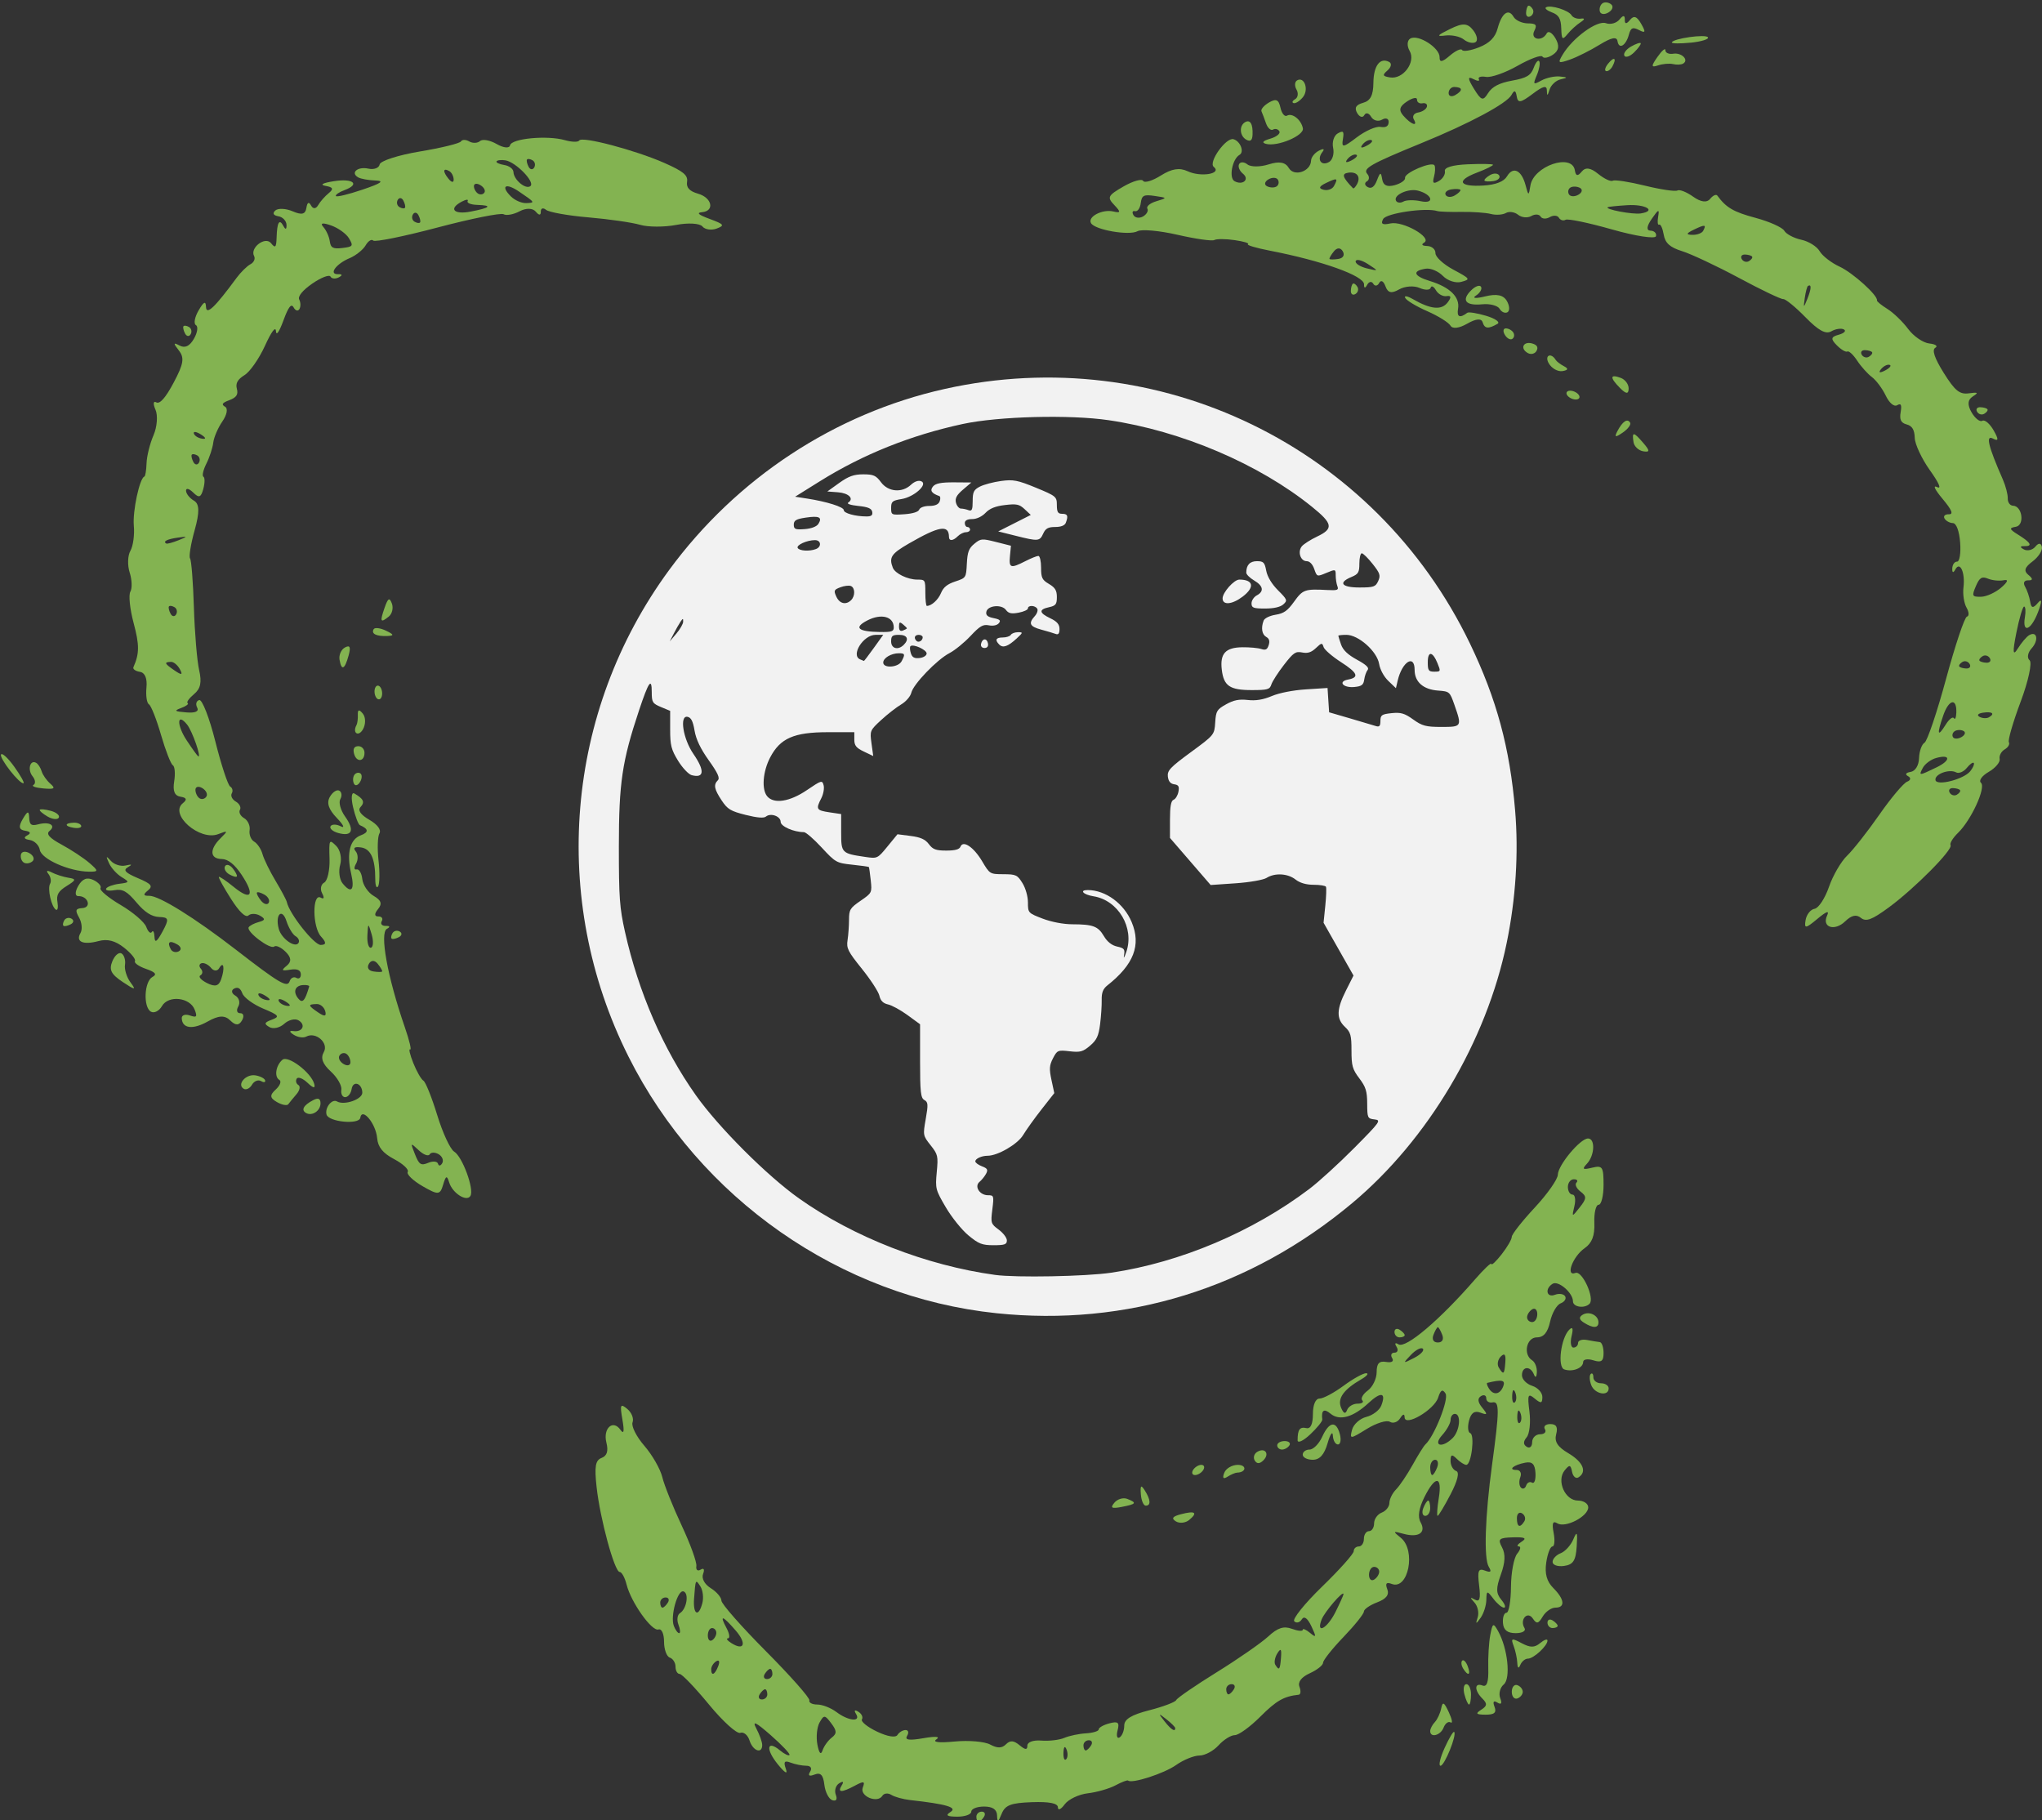 <?xml version="1.0" encoding="UTF-8" standalone="no"?>
<svg
   xmlns:dc="http://purl.org/dc/elements/1.1/"
   xmlns:cc="http://creativecommons.org/ns#"
   xmlns:rdf="http://www.w3.org/1999/02/22-rdf-syntax-ns#"
   xmlns:svg="http://www.w3.org/2000/svg"
   xmlns="http://www.w3.org/2000/svg"
   xmlns:sodipodi="http://sodipodi.sourceforge.net/DTD/sodipodi-0.dtd"
   xmlns:inkscape="http://www.inkscape.org/namespaces/inkscape"
   width="277.951"
   height="247.75"
   id="svg1136"
   overflow="hidden"
   version="1.1"
   sodipodi:docname="earth.svg"
   inkscape:version="1.0.2-2 (e86c870879, 2021-01-15)">
  <rect width="100%" height="100%" fill="#333333" stroke="none"/>
  <sodipodi:namedview
     pagecolor="#ffffff"
     bordercolor="#666666"
     borderopacity="1"
     objecttolerance="10"
     gridtolerance="10"
     guidetolerance="10"
     inkscape:pageopacity="0"
     inkscape:pageshadow="2"
     inkscape:window-width="1920"
     inkscape:window-height="1017"
     id="namedview9"
     showgrid="false"
     fit-margin-top="0"
     fit-margin-left="0"
     fit-margin-right="0"
     fit-margin-bottom="0"
     inkscape:zoom="2.0600758"
     inkscape:cx="77.813324"
     inkscape:cy="69.362938"
     inkscape:window-x="1912"
     inkscape:window-y="110"
     inkscape:window-maximized="1"
     inkscape:current-layer="svg1136" />
  <defs
     id="defs1140" />
  <g
     id="g1144"
     transform="matrix(0.641,0,0,0.641,269.481,714.963)">
    <path
       d="m -213.073,-729.634 c 0,-0.596 0.516,-1.083 1.146,-1.083 0.631,0 0.846,0.487 0.478,1.083 -0.368,0.595 -0.884,1.083 -1.147,1.083 -0.263,0 -0.477,-0.488 -0.477,-1.083 z m 4.399,-0.271 c -0.046,-1.281 -0.945,-1.895 -2.775,-1.895 -1.489,0 -2.707,0.487 -2.707,1.083 0,0.595 -1.34,1.075 -2.978,1.066 -2.2,-0.012 -2.573,-0.273 -1.428,-0.997 1.528,-0.967 -0.867,-1.673 -8.588,-2.53 -1.489,-0.166 -3.282,-0.662 -3.986,-1.103 -0.703,-0.442 -1.556,-0.353 -1.896,0.196 -1.043,1.688 -4.868,0.092 -4.166,-1.737 0.523,-1.362 0.244,-1.437 -1.628,-0.435 -2.89,1.547 -3.812,1.534 -2.839,-0.042 0.495,-0.799 0.296,-0.955 -0.551,-0.431 -0.728,0.45 -1.047,1.54 -0.708,2.423 0.377,0.982 0.09,1.433 -0.738,1.16 -0.745,-0.244 -1.506,-1.72 -1.691,-3.279 -0.249,-2.093 -0.792,-2.661 -2.073,-2.169 -1.154,0.443 -1.473,0.241 -0.953,-0.601 0.463,-0.749 0.129,-1.266 -0.816,-1.266 -0.88,0 -2.376,-0.298 -3.325,-0.662 -1.322,-0.508 -1.556,-0.191 -1.002,1.353 0.443,1.236 -0.228,0.841 -1.735,-1.019 -2.627,-3.243 -2.29,-5.232 0.495,-2.921 0.922,0.765 1.824,1.2 2.005,0.966 0.18,-0.233 -1.616,-2.13 -3.991,-4.214 -3.192,-2.801 -3.991,-3.173 -3.061,-1.425 0.691,1.301 1.257,2.884 1.257,3.519 0,1.972 -1.984,1.266 -2.689,-0.956 -0.368,-1.161 -1.254,-1.892 -1.968,-1.625 -0.714,0.267 -3.704,-2.437 -6.644,-6.011 -2.941,-3.573 -5.743,-6.496 -6.227,-6.496 -0.484,0 -0.879,-0.69 -0.879,-1.534 0,-0.844 -0.549,-1.717 -1.219,-1.94 -0.67,-0.223 -1.218,-1.746 -1.218,-3.384 0,-1.669 -0.519,-2.805 -1.181,-2.584 -1.407,0.469 -5.822,-5.746 -6.773,-9.535 -0.37,-1.474 -1.03,-2.679 -1.466,-2.679 -1.096,0 -4.16,-11.264 -4.9,-18.014 -0.483,-4.404 -0.263,-5.694 1.061,-6.202 1.153,-0.442 1.469,-1.453 1.016,-3.254 -0.758,-3.021 1.387,-4.976 2.981,-2.717 0.728,1.032 0.858,0.365 0.421,-2.159 -0.555,-3.204 -0.427,-3.481 1.041,-2.263 0.92,0.764 1.422,2.042 1.116,2.84 -0.307,0.798 0.816,3.035 2.494,4.97 1.679,1.935 3.396,4.928 3.816,6.651 0.42,1.723 2.274,6.352 4.119,10.287 1.845,3.934 3.248,7.812 3.117,8.616 -0.132,0.804 0.275,1.144 0.904,0.756 0.685,-0.424 0.894,-0.059 0.523,0.908 -0.365,0.95 0.309,2.195 1.637,3.024 1.241,0.775 2.256,1.964 2.256,2.643 0,0.679 4.263,5.524 9.475,10.767 5.211,5.242 9.352,9.929 9.203,10.416 -0.148,0.486 0.611,0.884 1.688,0.884 1.078,0 2.905,0.715 4.061,1.59 2.521,1.907 5.256,2.175 4.164,0.408 -0.482,-0.781 -0.297,-0.956 0.495,-0.466 0.698,0.43 1.037,1.156 0.755,1.613 -0.282,0.456 1.154,1.624 3.19,2.595 2.234,1.065 3.959,1.351 4.349,0.72 0.355,-0.576 1.133,-1.046 1.729,-1.046 0.596,0 0.74,0.555 0.321,1.233 -0.547,0.885 0.428,1.026 3.455,0.501 2.611,-0.453 3.667,-0.361 2.772,0.241 -0.907,0.611 0.548,0.782 3.903,0.459 2.941,-0.283 6.319,0.005 7.505,0.641 1.545,0.826 2.5,0.813 3.361,-0.048 0.882,-0.882 1.648,-0.833 2.873,0.183 1.247,1.036 1.67,1.058 1.67,0.089 0,-0.75 1.254,-1.197 2.977,-1.06 1.638,0.131 3.829,-0.128 4.869,-0.574 1.04,-0.446 3.111,-0.881 4.601,-0.967 1.491,-0.087 2.711,-0.465 2.711,-0.843 10e-4,-0.377 1.024,-0.953 2.274,-1.28 1.837,-0.48 2.168,-0.193 1.725,1.5 -0.301,1.151 -0.106,1.82 0.434,1.487 0.54,-0.334 0.982,-1.461 0.982,-2.504 0,-1.367 1.497,-2.281 5.352,-3.269 2.944,-0.754 5.502,-1.724 5.685,-2.155 0.183,-0.43 4.058,-3.091 8.611,-5.912 4.553,-2.822 9.48,-6.243 10.948,-7.604 1.973,-1.829 3.275,-2.251 4.987,-1.618 1.273,0.471 2.316,0.569 2.316,0.217 0,-0.351 0.701,-0.056 1.559,0.656 1.337,1.109 1.377,0.907 0.284,-1.41 -0.817,-1.732 -1.551,-2.258 -2.042,-1.463 -0.422,0.681 -1.139,0.866 -1.595,0.41 -0.456,-0.455 2.197,-3.762 5.896,-7.349 3.699,-3.586 6.726,-6.975 6.726,-7.531 0,-0.556 0.487,-1.011 1.083,-1.011 0.595,0 1.082,-0.731 1.082,-1.625 0,-0.893 0.488,-1.624 1.083,-1.624 0.596,0 1.083,-0.746 1.083,-1.658 0,-0.912 0.731,-1.939 1.624,-2.282 0.894,-0.342 1.624,-1.267 1.624,-2.054 0,-0.787 0.637,-2.075 1.415,-2.862 0.778,-0.787 2.361,-3.136 3.519,-5.221 1.158,-2.084 2.375,-4.033 2.705,-4.331 1.894,-1.71 5.028,-9.606 4.287,-10.805 -0.631,-1.021 -1.052,-0.79 -1.577,0.866 -0.819,2.58 -7.089,6.256 -7.117,4.171 -0.01,-0.808 -0.36,-0.727 -0.961,0.222 -0.52,0.821 -1.496,1.152 -2.169,0.736 -0.673,-0.416 -2.878,0.266 -4.901,1.516 -3.554,2.197 -3.658,2.203 -3.126,0.168 0.303,-1.157 1.669,-2.385 3.036,-2.728 1.367,-0.343 2.794,-1.429 3.171,-2.412 1.068,-2.784 -0.069,-2.999 -2.732,-0.518 -3.246,3.024 -6.142,3.831 -8.054,2.244 -1.402,-1.163 -1.988,-0.743 -1.748,1.253 0.044,0.368 -1.117,1.793 -2.579,3.167 -1.463,1.374 -2.659,1.926 -2.659,1.226 0,-2.275 0.453,-2.901 1.863,-2.577 0.891,0.204 1.385,-0.857 1.385,-2.978 0,-1.99 0.561,-3.296 1.414,-3.296 0.778,0 3.065,-1.218 5.083,-2.707 2.018,-1.489 4.184,-2.692 4.812,-2.674 0.629,0.018 0.169,0.595 -1.022,1.283 -3.764,2.174 -5.119,4.066 -4.31,6.021 0.528,1.275 0.932,1.438 1.278,0.513 0.278,-0.744 1.277,-1.353 2.22,-1.353 0.943,0 1.397,-0.318 1.009,-0.705 -0.387,-0.388 0.14,-1.326 1.173,-2.086 1.033,-0.759 1.878,-2.512 1.878,-3.896 0,-1.851 0.531,-2.426 2.004,-2.174 1.203,0.206 1.718,-0.119 1.29,-0.812 -0.393,-0.636 -0.17,-1.155 0.496,-1.155 0.666,0 0.863,-0.563 0.438,-1.251 -0.463,-0.75 -0.298,-0.957 0.413,-0.517 1.542,0.953 8.782,-5.188 16.204,-13.742 1.935,-2.231 3.519,-3.73 3.519,-3.331 0,0.399 0.974,-0.514 2.165,-2.028 1.191,-1.515 2.166,-3.191 2.166,-3.727 0,-0.535 2.193,-3.328 4.873,-6.205 2.68,-2.878 4.888,-6.018 4.907,-6.977 0.04,-2.039 4.754,-7.701 6.411,-7.701 1.572,0 1.425,3.589 -0.219,5.345 -1.109,1.186 -0.914,1.341 1.083,0.86 2.211,-0.533 2.436,-0.197 2.436,3.642 0,2.327 -0.472,4.23 -1.05,4.23 -0.577,0 -0.985,1.726 -0.906,3.835 0.103,2.741 -0.485,4.275 -2.064,5.38 -2.534,1.775 -4.131,6.095 -1.943,5.256 1.427,-0.548 4.138,5.4 2.986,6.552 -1.069,1.069 -3.521,0.702 -3.521,-0.527 0,-1.801 -3.104,-4.471 -4.323,-3.718 -1.701,1.052 -1.281,3.017 0.498,2.334 0.874,-0.335 1.846,-0.195 2.159,0.312 0.313,0.508 -0.112,1.184 -0.946,1.504 -0.834,0.32 -1.844,2.077 -2.245,3.904 -0.505,2.3 -1.369,3.321 -2.809,3.321 -2.219,0 -2.966,3.655 -0.997,4.873 0.596,0.368 1.044,1.493 0.997,2.5 -0.053,1.127 -0.295,1.311 -0.632,0.478 -0.747,-1.851 -2.531,-1.712 -2.531,0.197 0,0.853 0.975,1.861 2.166,2.239 1.191,0.378 2.166,1.445 2.166,2.371 0,1.379 -0.296,1.438 -1.636,0.326 -1.422,-1.18 -1.567,-0.819 -1.108,2.765 0.29,2.267 0.028,4.724 -0.583,5.46 -0.76,0.916 -0.752,1.559 0.025,2.039 0.625,0.386 1.135,-0.058 1.135,-0.986 0,-0.929 0.76,-1.688 1.688,-1.688 0.928,0 1.387,-0.488 1.019,-1.083 -0.368,-0.596 0.147,-1.083 1.145,-1.083 1.281,0 1.648,0.636 1.248,2.164 -0.412,1.574 0.293,2.672 2.581,4.024 3.147,1.859 4.029,3.967 2.146,5.131 -0.55,0.34 -1.159,-0.194 -1.353,-1.188 -0.298,-1.525 -0.543,-1.569 -1.581,-0.284 -1.764,2.185 0.091,6.395 2.818,6.395 1.21,0 2.2,0.649 2.2,1.441 0,1.925 -4.857,4.445 -6.551,3.399 -0.982,-0.607 -1.196,-0.06 -0.795,2.038 0.301,1.577 0.184,2.868 -0.262,2.868 -0.445,0 -1.035,1.535 -1.311,3.411 -0.349,2.375 0.108,4.021 1.501,5.415 2.401,2.401 2.584,4.167 0.432,4.167 -0.864,0 -2.073,0.853 -2.687,1.895 -0.907,1.538 -1.299,1.619 -2.084,0.426 -1.135,-1.724 -2.873,0.24 -1.779,2.011 0.373,0.604 -0.453,1.082 -1.871,1.082 -1.765,0 -2.591,-0.661 -2.704,-2.165 -0.09,-1.191 0.247,-2.166 0.749,-2.166 0.501,0 0.93,-2.475 0.954,-5.5 0.023,-3.025 0.617,-6.192 1.319,-7.038 0.702,-0.846 0.852,-1.546 0.332,-1.555 -0.52,-0.009 -0.233,-0.467 0.637,-1.017 1.15,-0.727 0.647,-0.974 -1.845,-0.903 -3.009,0.086 -3.294,0.346 -2.336,2.136 0.757,1.414 0.683,3.165 -0.241,5.72 -1.071,2.962 -1.056,4.015 0.075,5.379 0.774,0.932 1.036,1.695 0.582,1.695 -0.454,0 -1.473,-0.852 -2.264,-1.895 -1.349,-1.777 -1.441,-1.76 -1.489,0.271 -0.028,1.191 -0.577,2.897 -1.22,3.79 -1.01,1.404 -1.092,1.385 -0.609,-0.139 0.307,-0.969 -0.012,-2.381 -0.71,-3.136 -0.979,-1.06 -0.955,-1.197 0.104,-0.598 1.029,0.582 1.256,-0.175 0.903,-3.021 -0.388,-3.123 -0.167,-3.68 1.24,-3.14 1.233,0.473 1.461,0.251 0.815,-0.795 -1.086,-1.758 -0.802,-10.675 0.69,-21.656 1.584,-11.647 1.597,-13.573 0.088,-13.264 -0.725,0.149 -1.319,-0.245 -1.319,-0.876 0,-0.631 -0.511,-0.831 -1.135,-0.445 -0.764,0.472 -0.675,1.269 0.27,2.432 1.195,1.47 1.137,1.63 -0.382,1.062 -1.243,-0.466 -1.977,0.051 -2.409,1.692 -0.341,1.299 -0.231,2.495 0.244,2.658 1.03,0.355 0.248,6.741 -0.826,6.741 -0.408,0 -1.328,-0.584 -2.042,-1.299 -1.011,-1.011 -1.3,-0.91 -1.3,0.451 0,0.963 0.535,1.929 1.188,2.147 0.756,0.252 0.322,2.06 -1.192,4.963 -1.309,2.512 -2.544,4.567 -2.744,4.567 -0.2,0 -0.087,-1.706 0.251,-3.79 0.773,-4.764 -0.742,-4.845 -3.067,-0.164 -1.174,2.365 -1.444,4.161 -0.798,5.315 1.241,2.218 -0.429,3.332 -3.663,2.442 -2.238,-0.615 -2.279,-0.548 -0.532,0.862 3.272,2.64 1.601,11.144 -1.924,9.792 -1.15,-0.441 -1.427,-0.12 -0.956,1.108 0.46,1.198 -0.202,2.059 -2.153,2.801 -1.55,0.589 -2.818,1.472 -2.818,1.962 0,0.49 -1.949,2.92 -4.331,5.399 -2.382,2.479 -4.331,4.936 -4.331,5.459 0,0.523 -1.266,1.527 -2.813,2.232 -1.799,0.82 -2.592,1.859 -2.2,2.881 0.338,0.88 0.264,1.636 -0.164,1.682 -3.156,0.336 -4.735,1.239 -8.168,4.671 -2.149,2.15 -4.58,3.909 -5.4,3.909 -0.821,0 -2.375,0.974 -3.453,2.165 -1.078,1.191 -2.905,2.166 -4.061,2.166 -1.156,0 -3.395,0.914 -4.976,2.031 -2.532,1.789 -9.382,4.001 -10.165,3.282 -0.159,-0.146 -1.367,0.312 -2.684,1.017 -1.318,0.705 -3.965,1.465 -5.883,1.688 -1.918,0.224 -4.129,1.284 -4.913,2.357 -0.785,1.072 -1.426,1.36 -1.426,0.64 0,-0.878 -1.816,-1.245 -5.514,-1.114 -4.474,0.158 -5.686,0.621 -6.428,2.456 -0.748,1.848 -0.927,1.915 -0.984,0.366 z m 14.748,-14.009 c -0.346,-0.864 -0.602,-0.607 -0.654,0.654 -0.047,1.142 0.209,1.781 0.569,1.421 0.359,-0.359 0.398,-1.293 0.085,-2.075 z m -49.882,-2.504 c 1.139,-0.881 1.124,-1.449 -0.08,-3.053 -1.362,-1.816 -1.557,-1.829 -2.487,-0.168 -0.555,0.992 -0.761,3.097 -0.458,4.678 0.353,1.844 0.743,2.292 1.088,1.25 0.296,-0.893 1.167,-2.111 1.937,-2.707 z m 55.098,1.624 c 0.368,-0.595 0.153,-1.082 -0.478,-1.082 -0.63,0 -1.146,0.487 -1.146,1.082 0,0.596 0.215,1.083 0.477,1.083 0.263,0 0.779,-0.487 1.147,-1.083 z m 17.866,-3.657 c 0,-0.225 -0.852,-1.078 -1.895,-1.895 -1.717,-1.347 -1.755,-1.308 -0.408,0.409 1.414,1.804 2.303,2.377 2.303,1.486 z m -86.625,-7.171 c 0,-0.595 -0.215,-1.083 -0.477,-1.083 -0.263,0 -0.779,0.488 -1.147,1.083 -0.368,0.596 -0.153,1.083 0.477,1.083 0.631,0 1.147,-0.487 1.147,-1.083 z m 99.078,-1.083 c 0.368,-0.595 0.153,-1.082 -0.478,-1.082 -0.631,0 -1.147,0.487 -1.147,1.082 0,0.596 0.215,1.083 0.478,1.083 0.263,0 0.779,-0.487 1.147,-1.083 z m -97.995,-3.248 c 0,-0.596 -0.215,-1.083 -0.477,-1.083 -0.263,0 -0.779,0.487 -1.147,1.083 -0.368,0.596 -0.153,1.083 0.477,1.083 0.631,0 1.147,-0.487 1.147,-1.083 z m -11.498,-1.681 c 0.37,-0.963 0.188,-1.398 -0.425,-1.018 -0.589,0.363 -1.071,1.12 -1.071,1.68 0,1.558 0.776,1.214 1.496,-0.662 z m 119.501,-1.825 c 0.138,-1.826 -0.054,-2.039 -0.781,-0.863 -0.53,0.857 -0.723,1.947 -0.429,2.422 0.816,1.322 1.012,1.07 1.21,-1.559 z m -115.819,-5.737 c -2.81,-3.231 -3.484,-3.407 -1.929,-0.502 0.637,1.191 0.776,2.173 0.308,2.182 -0.467,0.009 -0.142,0.464 0.723,1.011 2.749,1.739 3.304,0.077 0.898,-2.691 z m -4.095,0.517 c 0,-0.561 -0.406,-1.019 -0.902,-1.019 -0.497,0 -0.903,0.709 -0.903,1.576 0,0.867 0.406,1.326 0.903,1.019 0.496,-0.307 0.902,-1.016 0.902,-1.576 z m -8.042,-1.745 c -0.382,-0.995 -0.239,-2.091 0.317,-2.436 1.423,-0.884 1.973,-4.207 0.765,-4.618 -1.257,-0.427 -2.854,5.259 -2.059,7.33 0.324,0.843 0.832,1.532 1.13,1.532 0.297,0 0.229,-0.813 -0.153,-1.808 z m 139.525,-2.689 c 0.937,-1.878 1.703,-3.584 1.703,-3.79 0,-0.907 -4.024,3.759 -4.651,5.392 -1.242,3.237 1.194,1.912 2.948,-1.602 z m -134.449,-1.88 c 0.294,-1.125 0.115,-2.708 -0.399,-3.519 -1.037,-1.638 -1.053,-1.608 -1.361,2.587 -0.248,3.385 0.952,4.021 1.76,0.932 z m -7.321,-0.119 c 0.368,-0.596 0.154,-1.083 -0.477,-1.083 -0.631,0 -1.147,0.487 -1.147,1.083 0,0.595 0.215,1.082 0.478,1.082 0.262,0 0.778,-0.487 1.146,-1.082 z m 151.053,-6.561 c 0,-0.561 -0.487,-1.019 -1.083,-1.019 -0.596,0 -1.083,0.76 -1.083,1.688 0,0.928 0.487,1.387 1.083,1.019 0.596,-0.368 1.083,-1.128 1.083,-1.688 z m 30.814,-10.69 c 0.343,-0.554 0.128,-1.314 -0.477,-1.688 -0.605,-0.374 -1.101,0.08 -1.101,1.008 0,1.902 0.65,2.182 1.578,0.68 z m 1.648,-8.209 c 0.481,0.297 0.805,-0.623 0.72,-2.045 -0.115,-1.912 -0.687,-2.483 -2.197,-2.192 -2.476,0.476 -3.729,1.543 -1.813,1.543 0.758,0 1.117,0.684 0.796,1.519 -0.321,0.835 -0.261,1.84 0.132,2.233 0.393,0.393 0.888,0.194 1.101,-0.442 0.212,-0.637 0.78,-0.914 1.261,-0.616 z m -20.16,-3.235 c 0.343,-0.893 0.152,-1.624 -0.425,-1.624 -0.577,0 -1.049,0.731 -1.049,1.624 0,0.893 0.191,1.624 0.426,1.624 0.234,0 0.706,-0.731 1.048,-1.624 z m 3.296,-6.239 c 1.53,-1.531 1.856,-5.131 0.464,-5.131 -0.497,0 -0.903,0.571 -0.903,1.269 0,0.697 -0.806,2.159 -1.792,3.248 -2.064,2.281 -0.003,2.848 2.231,0.614 z m 14.377,-5.334 c -0.346,-0.863 -0.602,-0.607 -0.654,0.655 -0.047,1.141 0.209,1.781 0.569,1.421 0.36,-0.36 0.398,-1.294 0.085,-2.076 z m -1.083,-4.331 c -0.346,-0.864 -0.602,-0.607 -0.654,0.654 -0.047,1.142 0.209,1.781 0.569,1.422 0.36,-0.36 0.398,-1.294 0.085,-2.076 z m -2.555,-1.314 c 0.512,-1.334 -0.275,-1.503 -3.392,-0.731 -0.184,0.045 -0.034,0.57 0.334,1.165 0.953,1.542 2.377,1.339 3.058,-0.434 z m 0.447,-5.141 c 0.123,-1.642 -0.164,-1.989 -0.975,-1.177 -0.632,0.632 -0.822,1.679 -0.422,2.327 1.018,1.647 1.197,1.499 1.397,-1.15 z m -17.514,-2.84 c -0.363,-0.363 -1.501,0.221 -2.529,1.297 -1.787,1.871 -1.758,1.9 0.66,0.66 1.391,-0.713 2.232,-1.594 1.869,-1.957 z m 4.114,-2.954 c -0.343,-0.893 -0.762,-1.624 -0.933,-1.624 -0.17,0 -0.59,0.731 -0.933,1.624 -0.376,0.979 -0.005,1.624 0.933,1.624 0.939,0 1.309,-0.645 0.933,-1.624 z m 20.182,-4.395 c 0,-0.929 -0.487,-1.387 -1.083,-1.019 -0.596,0.368 -1.083,1.127 -1.083,1.688 0,0.56 0.487,1.019 1.083,1.019 0.596,0 1.083,-0.76 1.083,-1.688 z m 9.171,-26.031 c -0.857,-0.654 -1.24,-1.507 -0.852,-1.895 0.388,-0.388 0.137,-0.705 -0.558,-0.705 -0.695,0 -1.263,0.731 -1.263,1.624 0,0.894 0.442,1.624 0.982,1.624 0.54,0 0.723,1.097 0.406,2.437 -0.567,2.402 -0.551,2.406 1.134,0.27 1.479,-1.873 1.499,-2.326 0.152,-3.355 z m -28.859,118.165 c 0.937,-2.068 1.854,-3.608 2.038,-3.424 0.612,0.612 -2.038,7.183 -2.897,7.183 -0.465,0 -0.078,-1.692 0.859,-3.759 z m -3.051,-3.605 c 0,-0.476 0.44,-1.329 0.978,-1.894 0.537,-0.566 1.147,-1.876 1.353,-2.91 0.305,-1.524 0.614,-1.369 1.628,0.813 0.689,1.482 0.862,2.453 0.384,2.158 -0.477,-0.295 -1.147,0.192 -1.489,1.082 -0.646,1.684 -2.854,2.265 -2.854,0.751 z m 10.819,-4.519 c 1.286,-0.813 1.342,-1.295 0.271,-2.366 -1.739,-1.739 -1.734,-3.458 0.009,-2.788 0.951,0.366 1.318,-0.729 1.234,-3.678 -0.066,-2.31 0.124,-5.476 0.422,-7.037 0.494,-2.584 0.643,-2.658 1.663,-0.835 2.051,3.664 2.728,10.062 1.2,11.33 -0.777,0.645 -1.115,1.948 -0.752,2.895 0.436,1.135 0.233,1.458 -0.593,0.948 -0.82,-0.507 -1.031,-0.193 -0.61,0.905 0.472,1.228 -0.042,1.676 -1.907,1.664 -2.021,-0.013 -2.216,-0.229 -0.937,-1.038 z m -3.553,-3.277 c -0.312,-1.191 -0.125,-2.165 0.415,-2.165 0.54,0 0.981,0.974 0.981,2.165 0,1.191 -0.186,2.166 -0.415,2.166 -0.228,0 -0.67,-0.975 -0.981,-2.166 z m 10.059,-0.541 c 0,-0.993 0.524,-1.63 1.164,-1.417 0.64,0.213 1.164,0.851 1.164,1.417 0,0.566 -0.524,1.203 -1.164,1.416 -0.64,0.214 -1.164,-0.424 -1.164,-1.416 z m -10.331,-4.945 c -0.393,-0.635 -0.482,-1.387 -0.198,-1.671 0.284,-0.284 0.805,0.236 1.157,1.155 0.733,1.908 0.109,2.244 -0.959,0.516 z m 11.499,-1.193 c -0.047,-0.993 -0.403,-2.634 -0.791,-3.645 -0.614,-1.6 -0.395,-1.672 1.694,-0.555 1.852,0.991 2.754,0.99 3.954,-0.007 0.855,-0.71 1.555,-0.952 1.555,-0.539 0,1.128 -2.942,3.845 -4.164,3.845 -0.588,0 -1.316,0.609 -1.616,1.353 -0.34,0.844 -0.578,0.673 -0.632,-0.452 z m 6.411,-8.544 c 0,-0.631 0.487,-0.846 1.083,-0.478 0.596,0.368 1.083,0.884 1.083,1.147 0,0.263 -0.487,0.478 -1.083,0.478 -0.596,0 -1.083,-0.516 -1.083,-1.147 z m 1.083,-12.889 c 0,-0.655 0.772,-1.488 1.715,-1.85 0.943,-0.362 2.152,-1.686 2.685,-2.944 0.792,-1.866 0.925,-1.59 0.722,1.505 -0.198,3.013 -0.748,3.86 -2.685,4.135 -1.34,0.191 -2.436,-0.19 -2.436,-0.846 z m -79.986,-8.615 c -1.021,-0.631 -0.726,-1.049 1.072,-1.52 3.018,-0.789 3.644,-0.355 1.753,1.215 -0.781,0.648 -2.048,0.785 -2.825,0.305 z m 52.524,-2.796 c 0.342,-0.893 0.814,-1.624 1.048,-1.624 0.234,0 0.426,0.731 0.426,1.624 0,0.894 -0.472,1.625 -1.049,1.625 -0.577,0 -0.768,-0.731 -0.425,-1.625 z m -65.591,-1.166 c 0.645,-0.777 1.867,-1.145 2.717,-0.819 2.149,0.825 1.951,1.114 -1.172,1.711 -2.14,0.409 -2.468,0.22 -1.545,-0.892 z m 5.623,-1.798 c -0.143,-1.904 0.035,-2.078 0.836,-0.812 1.252,1.98 1.329,3.235 0.199,3.235 -0.469,0 -0.935,-1.09 -1.035,-2.423 z m 17.716,-4.559 c 0.355,-0.924 1.649,-1.68 2.875,-1.68 1.932,0 1.82,1.596 -0.115,1.64 -0.397,0.009 -1.326,0.4 -2.063,0.869 -0.922,0.585 -1.14,0.326 -0.697,-0.829 z m -6.625,-0.598 c 0.368,-0.595 1.157,-1.082 1.752,-1.082 0.596,0 0.782,0.487 0.414,1.082 -0.368,0.596 -1.157,1.083 -1.752,1.083 -0.596,0 -0.782,-0.487 -0.414,-1.083 z m 13.098,-1.996 c -0.374,-0.606 -0.153,-1.429 0.492,-1.827 1.665,-1.029 2.739,0.38 1.349,1.77 -0.778,0.778 -1.383,0.796 -1.841,0.057 z m 10.183,-1.252 c 0,-0.596 0.652,-1.083 1.45,-1.083 0.798,0 2.005,-1.218 2.684,-2.707 1.487,-3.264 2.99,-3.481 3.759,-0.541 0.312,1.191 0.125,2.165 -0.415,2.165 -0.54,0 -1.025,-0.852 -1.079,-1.895 -0.054,-1.042 -0.555,-0.311 -1.114,1.625 -0.703,2.436 -1.673,3.519 -3.151,3.519 -1.174,0 -2.134,-0.488 -2.134,-1.083 z m -5.414,-1.985 c 0,-0.496 0.709,-0.903 1.576,-0.903 0.867,0 1.326,0.407 1.019,0.903 -0.307,0.496 -1.016,0.902 -1.577,0.902 -0.56,0 -1.018,-0.406 -1.018,-0.902 z m 66.683,-12.788 c -0.376,-0.979 -0.428,-2.034 -0.116,-2.346 0.312,-0.312 0.567,0.001 0.567,0.696 0,0.695 0.731,1.264 1.624,1.264 0.893,0 1.624,0.487 1.624,1.082 0,1.782 -2.963,1.224 -3.7,-0.696 z m -5.733,-3.329 c -1.488,-0.52 -0.715,-6.658 1.06,-8.427 0.727,-0.724 0.892,-0.275 0.5,1.353 -0.323,1.341 -0.146,2.437 0.394,2.437 0.54,0 0.982,-0.444 0.982,-0.987 0,-0.543 0.853,-0.824 1.895,-0.624 1.042,0.199 2.26,0.4 2.707,0.445 0.447,0.046 0.812,1.09 0.812,2.322 0,1.745 -0.477,2.087 -2.166,1.551 -1.191,-0.378 -2.166,-0.22 -2.166,0.352 0,1.296 -2.272,2.188 -4.018,1.578 z m -36.046,-7.949 c 0,-0.631 0.488,-0.846 1.083,-0.478 0.596,0.368 1.083,0.884 1.083,1.147 0,0.262 -0.487,0.477 -1.083,0.477 -0.595,0 -1.083,-0.516 -1.083,-1.146 z m 40.219,-1.983 c -1.024,-0.649 -1.106,-1.156 -0.271,-1.672 1.373,-0.849 3.364,0.108 3.364,1.617 0,1.259 -1.16,1.279 -3.093,0.055 z"
       id="path1807-0-5"
       stroke-width="1.083"
       fill="#83b351" />
    <path
       d="m -380.283,-1045.96 c 0.516,0.3 0.68,0.99 0.364,1.54 -0.315,0.54 -0.844,0.49 -1.176,-0.13 -0.332,-0.62 -0.496,-1.31 -0.365,-1.54 0.132,-0.22 0.661,-0.17 1.177,0.13 z m -1.966,3.95 c 1.133,0.6 2.114,0.13 3.029,-1.46 0.745,-1.29 0.932,-2.59 0.416,-2.88 -0.516,-0.3 -0.261,-1.7 0.566,-3.12 1.11,-1.9 1.522,-2.09 1.577,-0.73 0.074,1.8 1.883,0.08 6.486,-6.18 0.887,-1.2 2.214,-2.51 2.948,-2.9 0.733,-0.38 1.083,-1.17 0.777,-1.74 -0.94,-1.74 2.355,-4.26 3.588,-2.74 0.918,1.14 1.122,0.93 1.191,-1.19 0.105,-3.28 0.578,-4.07 1.455,-2.44 0.445,0.83 0.679,0.74 0.65,-0.26 -0.026,-0.85 -0.811,-1.67 -1.745,-1.82 -1.039,-0.17 -1.286,-0.64 -0.636,-1.22 0.584,-0.52 2.243,-0.45 3.686,0.17 1.936,0.83 2.699,0.65 2.914,-0.71 0.194,-1.22 0.528,-1.39 0.997,-0.52 0.417,0.77 1.033,0.74 1.505,-0.08 0.44,-0.76 1.446,-1.9 2.236,-2.54 1.1,-0.9 0.943,-1.26 -0.671,-1.55 -1.292,-0.23 -0.615,-0.62 1.75,-0.99 4.122,-0.66 5.676,0.63 2.282,1.89 -1.124,0.41 -1.952,0.98 -1.839,1.25 0.112,0.27 2.653,-0.33 5.645,-1.35 4.021,-1.36 4.743,-1.87 2.765,-1.94 -1.473,-0.05 -3.127,-0.35 -3.677,-0.67 -1.707,-0.98 -0.104,-2.35 2.173,-1.85 1.189,0.26 2.265,-0.14 2.391,-0.89 0.126,-0.75 3.963,-1.99 8.528,-2.75 4.564,-0.76 8.497,-1.72 8.739,-2.14 0.242,-0.42 1.038,-0.42 1.768,0.01 0.731,0.42 1.761,0.38 2.29,-0.09 0.528,-0.47 2.121,-0.18 3.539,0.64 1.445,0.83 2.689,0.95 2.828,0.27 0.298,-1.46 7.888,-2.17 11.645,-1.1 1.461,0.42 2.835,0.45 3.053,0.07 0.548,-0.95 11.834,2.03 18.05,4.76 4.056,1.79 5.063,2.62 4.841,4.02 -0.194,1.22 0.524,2 2.31,2.51 2.996,0.85 3.616,3.69 0.863,3.94 -1.258,0.11 -0.746,0.56 1.659,1.44 3.051,1.13 3.228,1.37 1.439,2.04 -1.121,0.41 -2.479,0.21 -3.017,-0.46 -0.538,-0.66 -3.036,-0.81 -5.552,-0.32 -2.515,0.48 -5.965,0.48 -7.668,-0.02 -1.702,-0.5 -6.638,-1.21 -10.968,-1.58 -4.33,-0.37 -8.389,-1.09 -9.02,-1.61 -0.631,-0.51 -1.128,-0.33 -1.106,0.41 0.024,0.8 -0.396,0.8 -1.049,0 -0.64,-0.79 -2.055,-0.83 -3.437,-0.1 -1.291,0.69 -2.829,0.97 -3.417,0.63 -0.588,-0.33 -6.916,0.94 -14.061,2.83 -7.146,1.89 -13.276,3.13 -13.623,2.76 -0.346,-0.37 -1.071,0.09 -1.61,1.02 -0.538,0.93 -2.071,2.16 -3.407,2.72 -2.912,1.23 -4.512,3.47 -2.435,3.4 0.917,-0.02 0.976,0.22 0.156,0.67 -0.722,0.38 -1.52,0.32 -1.774,-0.16 -0.255,-0.47 -1.984,0.19 -3.843,1.47 -2.04,1.4 -3.149,2.75 -2.798,3.4 0.321,0.6 0.339,1.51 0.041,2.02 -0.297,0.52 -0.85,0.37 -1.227,-0.34 -0.493,-0.91 -1.103,-0.14 -2.162,2.75 -0.913,2.48 -1.521,3.35 -1.595,2.28 -0.075,-1.09 -0.95,0.08 -2.349,3.15 -1.226,2.69 -3.164,5.47 -4.308,6.18 -1.488,0.92 -1.953,1.75 -1.638,2.93 0.323,1.21 -0.103,1.84 -1.595,2.4 -1.521,0.56 -1.752,0.91 -0.912,1.4 0.649,0.37 0.409,1.68 -0.571,3.11 -0.932,1.35 -1.804,3.38 -1.937,4.5 -0.134,1.12 -0.792,3.14 -1.463,4.47 -0.671,1.33 -0.953,2.58 -0.626,2.77 0.326,0.19 0.313,1.36 -0.028,2.61 -0.503,1.83 -0.917,1.97 -2.162,0.74 -0.846,-0.83 -1.523,-1 -1.504,-0.37 0.019,0.64 0.773,1.59 1.677,2.11 1.184,0.68 1.227,2.43 0.155,6.27 -0.819,2.922 -1.258,5.622 -0.977,5.996 0.282,0.374 0.649,5.061 0.815,10.414 0.167,5.354 0.667,11.332 1.112,13.284 0.597,2.623 0.311,3.962 -1.092,5.127 -1.045,0.868 -1.651,1.721 -1.347,1.897 0.304,0.176 -0.302,0.636 -1.347,1.023 -1.629,0.603 -1.475,0.739 1.078,0.95 1.909,0.158 2.731,-0.214 2.289,-1.036 -0.38,-0.706 -0.181,-1.42 0.442,-1.587 0.623,-0.167 2.16,3.784 3.416,8.781 1.256,4.996 2.678,9.312 3.16,9.59 0.481,0.278 0.632,0.928 0.334,1.444 -0.298,0.515 0.092,1.303 0.865,1.749 0.774,0.447 1.163,1.235 0.866,1.75 -0.298,0.516 0.104,1.311 0.894,1.767 0.79,0.456 1.314,1.602 1.164,2.547 -0.15,0.946 0.285,2.041 0.967,2.434 0.681,0.394 1.479,1.589 1.771,2.656 0.293,1.067 1.536,3.613 2.762,5.658 1.226,2.045 2.306,4.073 2.398,4.508 0.534,2.496 5.806,9.157 7.214,9.115 1.2,-0.036 1.211,-0.515 0.039,-1.798 -1.825,-2 -1.873,-9.268 -0.054,-8.249 0.705,0.395 0.81,0.052 0.289,-0.944 -0.451,-0.86 -0.25,-1.871 0.447,-2.246 0.696,-0.375 1.208,-2.626 1.137,-5.002 -0.126,-4.177 -0.078,-4.269 1.418,-2.791 0.851,0.841 1.231,2.637 0.845,3.993 -0.387,1.355 -0.16,3.134 0.503,3.953 1.876,2.316 2.631,1.439 1.814,-2.108 -0.996,-4.323 -0.247,-7.234 2.083,-8.097 1.709,-0.632 1.638,-1.35 -0.21,-2.14 -0.341,-0.146 -0.995,-1.863 -1.453,-3.817 -0.459,-1.954 -0.339,-3.266 0.267,-2.916 1.97,1.137 2.286,1.843 1.301,2.902 -0.623,0.67 0.049,1.628 1.886,2.689 1.723,0.995 2.574,2.133 2.147,2.872 -0.388,0.674 -0.477,3.264 -0.197,5.756 0.281,2.492 0.24,4.969 -0.09,5.504 -0.33,0.536 -0.6,-0.151 -0.6,-1.527 0,-4.346 -0.962,-6.466 -3.059,-6.743 -1.369,-0.181 -1.712,0.089 -1.084,0.85 0.506,0.613 0.534,1.783 0.062,2.599 -0.471,0.817 -0.423,1.369 0.106,1.227 0.53,-0.142 1.079,0.785 1.22,2.059 0.141,1.274 1.237,2.883 2.435,3.575 1.603,0.925 1.836,1.672 0.881,2.822 -0.78,0.938 -0.756,1.547 0.058,1.523 0.747,-0.023 1.086,0.431 0.753,1.007 -0.333,0.577 0.055,1.029 0.863,1.005 0.882,-0.027 0.978,0.22 0.242,0.616 -1.596,0.858 0.102,10.2 3.799,20.904 0.965,2.791 1.471,4.912 1.126,4.713 -0.346,-0.2 -0.043,1.101 0.673,2.889 0.716,1.789 1.681,3.471 2.145,3.739 0.463,0.268 1.785,3.563 2.938,7.323 1.152,3.76 2.767,7.242 3.588,7.738 1.745,1.053 4.292,7.967 3.463,9.402 -0.786,1.361 -3.819,-0.56 -4.519,-2.862 -0.472,-1.554 -0.704,-1.462 -1.286,0.508 -0.643,2.181 -1.048,2.208 -4.372,0.289 -2.015,-1.164 -3.427,-2.525 -3.139,-3.025 0.289,-0.5 -1.001,-1.715 -2.868,-2.701 -2.425,-1.282 -3.46,-2.558 -3.628,-4.478 -0.27,-3.082 -3.213,-6.625 -3.579,-4.31 -0.24,1.51 -6.746,0.884 -7.168,-0.69 -0.391,-1.46 1.152,-3.4 2.217,-2.786 1.56,0.901 5.424,-0.453 5.381,-1.885 -0.06,-1.999 -1.972,-2.618 -2.271,-0.735 -0.146,0.925 -0.754,1.696 -1.35,1.714 -0.595,0.018 -0.969,-0.689 -0.829,-1.571 0.14,-0.882 -0.876,-2.636 -2.258,-3.897 -1.739,-1.588 -2.192,-2.846 -1.472,-4.093 1.11,-1.922 -1.682,-4.397 -3.721,-3.3 -0.616,0.332 -1.815,0.158 -2.664,-0.386 -0.95,-0.609 -0.988,-0.911 -0.098,-0.786 1.977,0.279 2.748,-1.336 1.095,-2.291 -0.739,-0.427 -2.099,-0.086 -3.022,0.756 -0.923,0.843 -2.334,1.153 -3.136,0.69 -1.195,-0.69 -1.098,-0.975 0.535,-1.58 1.734,-0.641 1.493,-0.947 -1.84,-2.341 -2.108,-0.883 -4.105,-2.338 -4.437,-3.235 -0.413,-1.116 -0.974,-1.431 -1.779,-0.998 -0.646,0.348 -0.517,1.013 0.287,1.477 0.804,0.464 1.082,1.502 0.618,2.306 -0.464,0.804 -0.272,1.445 0.428,1.424 0.7,-0.021 0.864,0.669 0.365,1.533 -0.64,1.109 -1.375,1.109 -2.499,-10e-4 -1.157,-1.143 -2.46,-1.082 -4.774,0.223 -3.184,1.796 -5.451,1.506 -5.517,-0.707 -0.019,-0.647 0.748,-0.907 1.705,-0.578 1.471,0.504 1.632,0.314 1.037,-1.228 -1.01,-2.62 -5.584,-3.118 -6.947,-0.757 -0.605,1.048 -1.662,1.582 -2.349,1.185 -1.666,-0.962 -1.42,-6.429 0.333,-7.372 1.017,-0.547 0.65,-1.005 -1.368,-1.707 -1.516,-0.528 -2.575,-1.275 -2.353,-1.661 0.223,-0.385 -0.812,-1.664 -2.299,-2.841 -1.883,-1.489 -3.536,-1.917 -5.44,-1.406 -3.28,0.878 -4.901,0.154 -3.825,-1.71 0.432,-0.748 0.298,-2.222 -0.297,-3.275 -0.879,-1.554 -0.752,-1.934 0.673,-2.018 2.06,-0.121 1.229,-2.608 -0.851,-2.546 -0.711,0.021 -0.712,-0.934 -0.002,-2.162 0.882,-1.528 1.868,-1.913 3.227,-1.259 1.076,0.518 1.752,1.297 1.501,1.731 -0.251,0.434 1.678,2.044 4.286,3.577 2.608,1.532 5.054,3.63 5.436,4.661 0.381,1.031 0.913,1.511 1.18,1.065 0.269,-0.445 0.521,0.032 0.563,1.06 0.055,1.36 0.519,1.047 1.704,-1.147 1.431,-2.648 1.348,-3.025 -0.681,-3.091 -1.603,-0.051 -3.082,-0.991 -4.834,-3.069 -2.029,-2.408 -2.948,-2.922 -4.695,-2.624 -1.195,0.204 -1.986,0.049 -1.759,-0.344 0.227,-0.393 1.474,-0.849 2.773,-1.013 2.213,-0.279 2.245,-0.368 0.51,-1.425 -1.018,-0.62 -2.22,-1.948 -2.672,-2.951 -0.711,-1.577 -0.654,-1.639 0.424,-0.458 0.686,0.751 2.068,1.18 3.072,0.953 1.407,-0.318 1.513,-0.229 0.465,0.389 -1.018,0.6 -0.476,1.175 2.165,2.292 2.898,1.226 3.271,1.696 2.099,2.645 -1.026,0.831 -0.947,1.139 0.281,1.103 2.066,-0.062 9.646,4.643 18.409,11.425 9.296,7.195 10.958,8.17 11.444,6.708 0.234,-0.702 0.872,-1.019 1.418,-0.704 0.546,0.315 0.975,-0.027 0.953,-0.761 -0.027,-0.897 -0.761,-1.218 -2.242,-0.981 -1.87,0.299 -1.98,0.169 -0.728,-0.862 1.025,-0.844 0.945,-1.738 -0.261,-2.932 -0.954,-0.945 -2.045,-1.448 -2.424,-1.119 -0.822,0.715 -5.962,-3.156 -5.425,-4.085 0.204,-0.354 1.17,-0.858 2.147,-1.119 1.38,-0.37 1.438,-0.671 0.258,-1.351 -0.833,-0.482 -1.937,-0.502 -2.453,-0.045 -0.595,0.529 -1.944,-0.751 -3.702,-3.513 -1.52,-2.39 -2.683,-4.487 -2.582,-4.661 0.1,-0.173 1.52,0.778 3.156,2.113 3.739,3.051 4.567,1.779 1.675,-2.574 -1.461,-2.2 -2.881,-3.332 -4.203,-3.349 -2.542,-0.034 -2.671,-2.038 -0.284,-4.394 1.652,-1.63 1.615,-1.699 -0.48,-0.891 -3.922,1.513 -10.452,-4.186 -7.518,-6.562 0.957,-0.775 0.817,-1.176 -0.482,-1.382 -1.268,-0.201 -1.682,-1.204 -1.349,-3.265 0.265,-1.637 0.134,-3.176 -0.291,-3.421 -0.424,-0.246 -1.554,-3.148 -2.51,-6.451 -0.956,-3.303 -2.108,-6.219 -2.561,-6.48 -0.453,-0.262 -0.69,-1.86 -0.527,-3.553 0.19,-1.967 -0.314,-3.174 -1.395,-3.345 -0.931,-0.148 -1.549,-0.59 -1.374,-0.984 1.287,-2.901 1.294,-4.72 0.038,-9.408 -0.787,-2.936 -1.095,-5.921 -0.685,-6.631 0.411,-0.711 0.344,-2.544 -0.149,-4.073 -0.493,-1.529 -0.423,-3.599 0.155,-4.6 0.578,-1.001 0.906,-3.4 0.729,-5.32 -0.284,-3.09 1.226,-10.13 2.24,-10.45 0.206,-0.06 0.414,-1.34 0.462,-2.83 0.048,-1.5 0.713,-4.17 1.479,-5.94 0.766,-1.77 0.953,-4.22 0.416,-5.43 -0.537,-1.22 -0.465,-1.92 0.158,-1.56 0.761,0.44 1.987,-0.95 3.722,-4.22 2.1,-3.95 2.305,-5.23 1.087,-6.79 -1.226,-1.57 -1.195,-1.76 0.175,-1.04 z m 4.759,19.77 c 0.921,0.14 0.827,-0.21 -0.24,-0.89 -0.965,-0.61 -1.647,-0.71 -1.515,-0.22 0.132,0.49 0.921,0.99 1.755,1.11 z m 27.109,-41.94 c 0.194,1.42 0.693,1.7 2.684,1.45 2.254,-0.27 2.363,-0.43 1.389,-2.07 -0.581,-0.97 -2.301,-2.2 -3.822,-2.73 -1.773,-0.62 -2.357,-0.5 -1.627,0.32 0.626,0.7 1.245,2.06 1.376,3.03 z m -28.955,46.9 c 0.331,0.62 0.861,0.68 1.176,0.13 0.316,-0.55 0.152,-1.24 -0.364,-1.54 -0.516,-0.29 -1.045,-0.35 -1.177,-0.12 -0.131,0.22 0.033,0.91 0.365,1.53 z m -5.766,17.303 c 0.194,0.112 1.359,-0.203 2.588,-0.693 2.025,-0.81 2.011,-0.87 -0.149,-0.56 -2.27,0.32 -3.211,0.81 -2.439,1.253 z m 49.523,-71.433 c 0.515,0.3 1.045,0.35 1.176,0.13 0.131,-0.23 -0.033,-0.92 -0.364,-1.54 -0.332,-0.61 -0.862,-0.67 -1.177,-0.13 -0.315,0.55 -0.151,1.24 0.365,1.54 z m -48.601,86.344 c 0.331,0.616 0.861,0.674 1.176,0.127 0.315,-0.546 0.151,-1.236 -0.364,-1.534 -0.516,-0.298 -1.046,-0.355 -1.177,-0.128 -0.131,0.228 0.033,0.918 0.365,1.535 z m 51.81,-83.244 c 0.516,0.3 1.045,0.36 1.177,0.13 0.131,-0.23 -0.033,-0.92 -0.365,-1.53 -0.332,-0.62 -0.861,-0.68 -1.176,-0.13 -0.316,0.54 -0.152,1.23 0.364,1.53 z m 7.204,-9.12 c 0.65,0.81 1.117,0.87 1.095,0.15 -0.02,-0.7 -0.434,-1.49 -0.92,-1.77 -1.349,-0.78 -1.439,0.06 -0.175,1.62 z m -58.17,104.408 c 1.514,1.033 1.793,0.973 1.139,-0.244 -0.478,-0.888 -1.325,-1.6 -1.883,-1.584 -1.553,0.047 -1.433,0.342 0.744,1.828 z m 62.878,-97.438 c 4.204,-0.81 4.693,-1.31 1.401,-1.42 -1.351,-0.04 -2.271,-0.41 -2.045,-0.82 0.225,-0.41 -0.331,-0.35 -1.237,0.12 -2.881,1.51 -1.719,2.82 1.881,2.12 z m 1.601,-3.8 c 0.485,0.28 1.085,0.16 1.333,-0.27 0.249,-0.43 -0.163,-1.14 -0.914,-1.57 -0.751,-0.44 -1.351,-0.31 -1.333,0.27 0.017,0.58 0.429,1.29 0.914,1.57 z m 5.532,-6.09 c 1.052,0.16 1.93,0.84 1.951,1.49 0.054,1.67 2.657,3.81 3.617,2.97 0.998,-0.87 -3.128,-5.1 -5.319,-5.45 -0.891,-0.14 -1.743,-0.04 -1.892,0.22 -0.149,0.25 0.59,0.6 1.643,0.77 z m -67.434,122.174 c 1.158,1.751 2.252,3.267 2.431,3.37 0.785,0.454 -1.244,-5.364 -2.345,-6.723 -2.182,-2.694 -2.253,0.077 -0.086,3.353 z m 68.852,-115.494 c 0.827,0.82 2.289,1.45 3.247,1.41 1.937,-0.08 1.92,-0.11 -1.56,-2.47 -2.807,-1.91 -3.958,-1.19 -1.687,1.06 z m 3.764,-6.28 c 0.332,0.61 0.861,0.67 1.177,0.13 0.315,-0.55 0.151,-1.24 -0.365,-1.54 -0.515,-0.3 -1.045,-0.35 -1.176,-0.13 -0.131,0.23 0.033,0.92 0.364,1.54 z m -69.844,134.094 c 0.485,0.28 1.126,0.087 1.424,-0.429 0.297,-0.515 -0.117,-1.317 -0.921,-1.781 -0.804,-0.465 -1.445,-0.272 -1.424,0.428 0.021,0.7 0.436,1.501 0.921,1.782 z m -6.15,32.03 c 0.309,0.574 1.074,0.768 1.701,0.431 0.626,-0.338 0.481,-0.993 -0.323,-1.457 -1.647,-0.951 -2.214,-0.529 -1.378,1.026 z m 6.286,5.532 c -0.498,0.268 0.136,1.009 1.411,1.645 1.714,0.857 2.493,0.647 2.997,-0.806 0.825,-2.382 0.528,-4.002 -0.43,-2.342 -0.38,0.657 -1.15,0.626 -1.713,-0.069 -0.563,-0.696 -1.464,-1.146 -2.001,-1.003 -0.537,0.144 -0.612,0.673 -0.167,1.175 0.445,0.502 0.402,1.132 -0.097,1.4 z m 12.881,-15.841 c 0.602,0.743 1.331,0.943 1.619,0.443 0.289,-0.499 -0.108,-1.274 -0.882,-1.72 -0.773,-0.447 -1.502,-0.647 -1.619,-0.444 -0.117,0.203 0.28,0.977 0.882,1.721 z m 3.756,5.973 c 0.56,2.091 3.514,4.173 4.211,2.967 0.248,-0.43 -0.043,-1.067 -0.647,-1.415 -0.605,-0.349 -1.467,-1.778 -1.918,-3.177 -0.943,-2.927 -2.464,-1.426 -1.646,1.625 z m -2.57,15.119 c 0.92,0.132 0.827,-0.218 -0.24,-0.894 -0.965,-0.612 -1.647,-0.71 -1.515,-0.218 0.132,0.491 0.921,0.992 1.755,1.111 z m 4.292,1.227 c 0.921,0.133 0.827,-0.218 -0.24,-0.893 -0.965,-0.612 -1.646,-0.71 -1.515,-0.218 0.132,0.491 0.922,0.992 1.755,1.111 z m 2.416,-1.555 c 0.899,1.11 1.439,0.514 2.329,-2.572 0.052,-0.182 -0.477,-0.314 -1.177,-0.293 -1.811,0.054 -2.348,1.389 -1.152,2.865 z m 4.228,2.957 c 1.361,0.928 1.804,0.853 1.507,-0.255 -0.231,-0.864 -1.043,-1.552 -1.804,-1.529 -1.935,0.058 -1.897,0.287 0.297,1.784 z m 11.217,-13.747 c 0.495,-0.133 0.559,-1.411 0.141,-2.839 -0.727,-2.483 -0.767,-2.472 -0.902,0.242 -0.077,1.561 0.265,2.73 0.761,2.597 z m 0.501,5.04 c 0.945,0.15 1.788,0.152 1.873,0.004 0.085,-0.147 -0.338,-0.876 -0.94,-1.62 -0.66,-0.815 -1.404,-0.816 -1.873,-0.004 -0.469,0.813 -0.096,1.456 0.94,1.62 z m -6.285,19.676 c 0.804,0.464 1.445,0.271 1.424,-0.428 -0.021,-0.7 -0.435,-1.502 -0.92,-1.782 -0.486,-0.28 -1.126,-0.088 -1.424,0.428 -0.298,0.516 0.116,1.318 0.92,1.782 z m 17.958,20.957 c 0.995,-0.414 1.925,-0.32 2.067,0.21 0.142,0.529 0.543,0.47 0.89,-0.131 0.348,-0.602 -10e-4,-1.46 -0.775,-1.907 -0.774,-0.446 -1.627,-0.429 -1.897,0.038 -0.27,0.468 -1.311,0.078 -2.313,-0.866 -1.797,-1.692 -1.808,-1.681 -0.802,0.847 0.883,2.217 1.265,2.461 2.83,1.809 z m -87.904,-84.075 c 1.322,1.845 2.198,3.41 1.946,3.477 -0.836,0.224 -5.201,-5.356 -4.772,-6.1 0.233,-0.403 1.504,0.778 2.826,2.623 z m 4.647,-0.84 c 0.412,0.239 0.931,1.046 1.152,1.794 0.221,0.749 1.05,1.931 1.843,2.627 1.167,1.026 0.879,1.216 -1.518,1.004 -1.628,-0.145 -2.556,-0.481 -2.061,-0.747 0.494,-0.265 0.408,-1.089 -0.192,-1.83 -1.136,-1.401 -0.535,-3.605 0.776,-2.848 z m -1.496,11.63 c 0.061,1.52 0.451,1.809 1.913,1.417 2.376,-0.637 3.862,0.228 2.411,1.402 -0.792,0.64 -0.028,1.506 2.568,2.907 2.033,1.098 4.68,2.846 5.883,3.885 1.991,1.72 1.981,1.886 -0.108,1.858 -4.199,-0.056 -10.078,-2.669 -10.412,-4.627 -0.17,-0.995 -1.13,-1.939 -2.132,-2.098 -1.2,-0.19 -1.379,-0.528 -0.524,-0.988 0.849,-0.456 0.683,-0.796 -0.479,-0.98 -1.299,-0.206 -1.43,-0.875 -0.487,-2.484 1.022,-1.744 1.306,-1.805 1.367,-0.292 z m 4.615,-1.439 c 1.187,0.325 1.937,0.975 1.668,1.442 -0.27,0.468 -1.335,0.363 -2.367,-0.233 -1.031,-0.595 -1.782,-1.244 -1.668,-1.442 0.115,-0.198 1.179,-0.093 2.367,0.233 z m -4.561,8.982 c 0.86,0.496 1.15,1.269 0.645,1.716 -0.505,0.448 -1.319,0.583 -1.809,0.3 -0.49,-0.283 -0.78,-1.055 -0.645,-1.716 0.135,-0.661 0.949,-0.796 1.809,-0.3 z m 9.448,-6.475 c 0.746,-0.022 1.442,0.277 1.546,0.664 0.104,0.388 -0.607,0.579 -1.579,0.425 -2.019,-0.32 -1.997,-1.028 0.033,-1.089 z m -4.717,10.556 c 0.884,0.456 2.483,0.967 3.552,1.137 1.693,0.268 1.646,0.494 -0.366,1.744 -1.784,1.108 -2.234,1.89 -1.968,3.429 0.187,1.096 0.047,1.823 -0.311,1.617 -0.977,-0.565 -1.859,-4.47 -1.248,-5.529 0.295,-0.509 0.131,-1.444 -0.364,-2.076 -0.56,-0.716 -0.293,-0.837 0.708,-0.321 z m 4.194,9.824 c 0.546,0.316 0.489,0.845 -0.128,1.177 -0.616,0.331 -1.307,0.495 -1.534,0.364 -0.228,-0.131 -0.17,-0.661 0.128,-1.176 0.297,-0.516 0.988,-0.68 1.534,-0.365 z m 10.62,7.382 c 0.568,0.328 0.903,1.413 0.745,2.41 -0.158,0.998 0.385,2.707 1.207,3.798 1.22,1.619 0.915,1.596 -1.663,-0.127 -2.511,-1.678 -2.97,-2.579 -2.239,-4.394 0.505,-1.256 1.383,-2.015 1.95,-1.687 z m 47.454,-64.961 c 1.057,-0.569 1.272,-0.104 0.78,1.688 -0.825,3.008 -1.515,3.333 -1.928,0.91 -0.171,-1 0.344,-2.166 1.148,-2.598 z m -23.841,46.884 c 0.603,0.743 1,1.518 0.883,1.72 -0.117,0.203 -0.846,0.003 -1.62,-0.443 -0.773,-0.447 -1.17,-1.221 -0.882,-1.72 0.288,-0.5 1.017,-0.3 1.619,0.443 z m 33.806,-56.22 c 0.35,0.946 0.058,2.189 -0.649,2.762 -1.789,1.449 -1.941,1.134 -0.896,-1.87 0.716,-2.058 1.043,-2.247 1.545,-0.892 z m -1.255,5.768 c 1.721,0.828 1.782,1.07 0.286,1.13 -2.341,0.095 -3.466,-0.466 -2.901,-1.445 0.234,-0.406 1.411,-0.264 2.615,0.315 z m -4.909,17.623 c 0.623,0.769 0.631,2.268 0.017,3.33 -0.966,1.673 -2.292,0.777 -1.363,-0.921 0.19,-0.349 0.317,-1.347 0.28,-2.22 -0.046,-1.092 0.287,-1.151 1.066,-0.189 z m 3.83,-5.439 c 0.332,0.617 0.359,1.543 0.061,2.059 -0.297,0.516 -0.812,0.433 -1.144,-0.183 -0.332,-0.617 -0.36,-1.543 -0.062,-2.059 0.298,-0.516 0.813,-0.433 1.145,0.183 z m -4.82,12.342 c 0.712,-0.021 1.313,0.581 1.336,1.339 0.059,1.956 -1.699,2.182 -2.207,0.283 -0.285,-1.062 10e-4,-1.596 0.87,-1.622 z m -4.007,9.444 c 0.516,0.298 0.611,1.107 0.212,1.797 -0.399,0.691 0.053,2.346 1.003,3.678 2.083,2.921 1.519,4.331 -1.411,3.526 -1.187,-0.325 -1.938,-0.974 -1.668,-1.442 0.27,-0.467 1.251,-0.461 2.181,0.013 0.929,0.475 0.547,-0.325 -0.85,-1.777 -1.758,-1.827 -2.211,-3.208 -1.472,-4.488 0.587,-1.017 1.489,-1.605 2.005,-1.307 z m 4.426,-3.696 c 0.43,0.248 0.427,1.065 -0.007,1.816 -0.434,0.751 -1.015,0.945 -1.291,0.431 -0.276,-0.513 -0.273,-1.331 0.007,-1.816 0.28,-0.485 0.861,-0.679 1.291,-0.431 z m -22.267,64.143 c 1.035,0.164 1.975,0.647 2.09,1.073 0.114,0.426 -0.284,0.491 -0.887,0.143 -0.602,-0.348 -1.46,0.001 -1.906,0.775 -0.447,0.773 -1.234,1.163 -1.75,0.865 -1.543,-0.891 0.422,-3.178 2.453,-2.856 z m 5.749,-3.3 c 1.194,-1.029 6.124,2.709 6.768,5.132 0.264,0.991 -0.208,0.91 -1.422,-0.244 -0.999,-0.95 -2.037,-1.345 -2.307,-0.877 -0.27,0.467 -0.106,1.072 0.364,1.343 0.47,0.272 0.287,1.151 -0.407,1.953 -0.694,0.803 -1.476,1.758 -1.739,2.122 -0.263,0.364 -1.35,0.158 -2.417,-0.458 -1.512,-0.872 -1.569,-1.456 -0.26,-2.651 0.923,-0.842 1.273,-1.765 0.777,-2.051 -1.122,-0.648 -0.758,-3.061 0.643,-4.269 z m 24.908,-27.242 c 0.546,0.315 0.488,0.845 -0.128,1.177 -0.617,0.331 -1.307,0.495 -1.535,0.364 -0.227,-0.131 -0.17,-0.661 0.128,-1.177 0.298,-0.515 0.988,-0.679 1.535,-0.364 z m -18.393,35.822 c 1.074,-0.562 1.554,-0.38 1.583,0.602 0.049,1.614 -1.775,2.859 -3.082,2.105 -1.09,-0.63 -0.528,-1.645 1.499,-2.707 z"
       id="path1807-0-2"
       stroke-width="1.083"
       fill="#83b351" />
    <path
       d="m 0.937,-1027.52 c -0.516,0.3 -1.196,0.1 -1.511,-0.45 -0.315,-0.55 -8.77e-4,-0.98 0.699,-0.95 0.7,0.02 1.38,0.22 1.511,0.45 0.131,0.22 -0.183,0.65 -0.699,0.95 z m -2.434,-3.67 c -1.086,0.68 -1.168,1.76 -0.253,3.35 0.744,1.29 1.775,2.1 2.291,1.8 0.516,-0.3 1.601,0.62 2.412,2.05 1.09,1.91 1.05,2.36 -0.149,1.73 -1.602,-0.84 -1.016,1.59 2.102,8.7 0.601,1.38 1.068,3.18 1.038,4.01 -0.031,0.83 0.473,1.52 1.118,1.54 1.983,0.06 2.514,4.17 0.578,4.48 -1.44,0.23 -1.365,0.51 0.438,1.63 2.785,1.73 3.234,2.53 1.384,2.475 -0.939,-0.028 -0.975,0.222 -0.098,0.693 0.754,0.406 1.858,0.136 2.453,-0.598 0.662,-0.82 1.196,-0.79 1.374,0.059 0.161,0.767 -0.737,2.164 -1.995,3.104 -1.688,1.262 -1.908,2.015 -0.842,2.879 0.96,0.778 0.946,1.155 -0.044,1.126 -0.88,-0.027 -1.161,0.521 -0.689,1.34 0.44,0.762 0.93,2.207 1.089,3.211 0.222,1.398 0.613,1.442 1.673,0.191 0.849,-1.002 0.843,-0.223 -0.015,2.012 -1.495,3.897 -3.386,4.599 -2.777,1.031 0.202,-1.181 0.127,-2.18 -0.165,-2.219 -0.293,-0.039 -1.037,2.465 -1.655,5.564 -0.83,4.164 -0.752,5.042 0.297,3.363 0.781,-1.249 1.869,-2.531 2.419,-2.849 1.708,-0.985 2.088,1.086 0.516,2.808 -0.821,0.899 -1.011,2.032 -0.423,2.516 0.588,0.485 -0.259,4.427 -1.883,8.76 -1.624,4.333 -2.755,8.221 -2.513,8.64 0.242,0.419 -0.158,1.107 -0.889,1.529 -0.731,0.422 -1.213,1.333 -1.071,2.025 0.141,0.692 -0.903,1.928 -2.321,2.747 -1.445,0.834 -2.169,1.852 -1.647,2.315 1.11,0.984 -2.065,7.915 -4.871,10.633 -1.091,1.057 -1.805,2.232 -1.587,2.61 0.548,0.949 -7.675,9.234 -13.15,13.25 -3.573,2.62 -4.8,3.074 -5.902,2.182 -0.96,-0.778 -1.992,-0.546 -3.326,0.747 -2.237,2.167 -5.003,1.287 -3.843,-1.223 0.53,-1.146 -0.112,-0.926 -2.08,0.715 -2.497,2.082 -2.801,2.11 -2.48,0.23 0.201,-1.179 1.057,-2.252 1.901,-2.386 0.845,-0.134 2.22,-2.225 3.057,-4.646 0.837,-2.421 2.57,-5.405 3.852,-6.63 1.282,-1.225 4.364,-5.145 6.849,-8.71 2.485,-3.566 5.141,-6.719 5.903,-7.007 0.762,-0.289 0.853,-0.811 0.202,-1.161 -0.709,-0.382 -0.498,-0.746 0.525,-0.908 1.005,-0.159 1.746,-1.365 1.8,-2.929 0.051,-1.462 0.573,-2.936 1.161,-3.276 0.588,-0.339 2.652,-6.454 4.587,-13.588 1.935,-7.134 3.923,-13.065 4.419,-13.179 0.496,-0.114 0.46,-0.971 -0.078,-1.904 -0.539,-0.933 -0.833,-2.873 -0.653,-4.311 0.391,-3.137 -0.744,-5.64 -1.728,-3.811 -0.435,0.808 -0.68,0.735 -0.652,-0.195 0.025,-0.82 0.483,-1.477 1.019,-1.461 0.536,0.016 0.83,-1.811 0.653,-4.064 -0.194,-2.46 -0.809,-4.1 -1.551,-4.12 -0.676,-0.02 -1.472,-0.46 -1.77,-0.98 -0.298,-0.51 0.11,-0.91 0.907,-0.89 1.04,0.03 0.675,-0.88 -1.294,-3.24 -1.697,-2.04 -2.146,-3 -1.177,-2.53 0.982,0.49 0.403,-0.86 -1.554,-3.6 -1.715,-2.41 -3.151,-5.48 -3.198,-6.82 -0.056,-1.76 -0.546,-2.58 -1.722,-2.89 -1.205,-0.32 -1.546,-1.01 -1.278,-2.58 0.273,-1.6 0.081,-1.98 -0.758,-1.49 -0.65,0.37 -1.664,-0.49 -2.407,-2.05 -0.706,-1.48 -2.025,-3.25 -2.931,-3.93 -0.906,-0.68 -2.319,-2.25 -3.139,-3.5 -0.82,-1.25 -1.758,-2.12 -2.085,-1.93 -0.327,0.19 -1.337,-0.41 -2.245,-1.33 -1.335,-1.35 -1.251,-1.78 0.436,-2.24 1.147,-0.32 1.63,-0.82 1.07,-1.12 -0.559,-0.3 -1.756,-0.12 -2.659,0.4 -1.183,0.69 -2.723,-0.15 -5.507,-3 -2.125,-2.17 -4.244,-3.9 -4.708,-3.84 -0.464,0.05 -4.706,-1.97 -9.426,-4.51 -4.72,-2.53 -10.147,-5.08 -12.06,-5.67 -2.57,-0.8 -3.587,-1.72 -3.894,-3.51 -0.229,-1.34 -0.665,-2.29 -0.97,-2.12 -0.304,0.18 -0.4,-0.58 -0.212,-1.68 0.292,-1.71 0.097,-1.64 -1.362,0.46 -1.091,1.58 -1.18,2.47 -0.247,2.5 0.801,0.03 1.32,0.56 1.153,1.18 -0.167,0.62 -4.358,-0.02 -9.313,-1.43 -4.955,-1.41 -9.404,-2.34 -9.885,-2.06 -0.482,0.28 -1.119,0.08 -1.417,-0.43 -0.298,-0.52 -1.174,-0.58 -1.948,-0.13 -0.774,0.45 -1.65,0.39 -1.948,-0.13 -0.298,-0.51 -1.188,-0.56 -1.977,-0.1 -0.79,0.45 -2.045,0.33 -2.788,-0.27 -0.744,-0.6 -1.909,-0.77 -2.591,-0.38 -0.682,0.39 -2.115,0.49 -3.186,0.21 -1.07,-0.28 -3.897,-0.48 -6.281,-0.44 -2.384,0.04 -4.68,-0.04 -5.103,-0.18 -2.428,-0.78 -10.833,0.45 -11.501,1.69 -0.569,1.06 -0.159,1.31 1.538,0.94 2.645,-0.59 8.963,3.01 7.171,4.07 -0.694,0.42 -0.45,0.68 0.673,0.72 0.971,0.04 1.746,0.72 1.722,1.51 -0.024,0.8 1.67,2.36 3.763,3.49 3.68,1.98 3.737,2.07 1.709,2.62 -1.153,0.32 -2.9,-0.25 -3.881,-1.26 -0.981,-1.01 -2.634,-1.71 -3.675,-1.54 -2.944,0.47 -2.562,1.56 0.918,2.62 4.242,1.3 6.389,3.41 5.97,5.86 -0.306,1.79 0.351,2.09 1.96,0.88 0.296,-0.22 2.11,0.08 4.031,0.65 1.922,0.58 2.998,1.34 2.392,1.69 -1.97,1.14 -2.739,1.06 -3.164,-0.32 -0.268,-0.88 -1.434,-0.77 -3.271,0.29 -1.723,0.99 -3.135,1.16 -3.561,0.42 -0.389,-0.67 -2.588,-2.04 -4.886,-3.05 -2.299,-1 -4.424,-2.27 -4.722,-2.83 -0.299,-0.55 0.43,-0.44 1.622,0.25 3.765,2.17 6.081,2.4 7.369,0.72 0.841,-1.1 0.78,-1.53 -0.194,-1.36 -0.784,0.13 -1.811,-0.43 -2.282,-1.25 -0.471,-0.82 -0.973,-1.05 -1.115,-0.52 -0.142,0.53 -1.219,0.54 -2.393,0.02 -1.174,-0.51 -3.115,-0.36 -4.314,0.33 -1.602,0.92 -2.366,0.75 -2.884,-0.65 -0.423,-1.15 -0.962,-1.43 -1.348,-0.71 -0.354,0.66 -0.916,0.72 -1.249,0.15 -0.333,-0.58 -0.918,-0.47 -1.301,0.24 -0.418,0.78 -0.68,0.74 -0.655,-0.1 0.054,-1.81 -8.884,-5.01 -20.003,-7.16 -2.9,-0.56 -4.99,-1.18 -4.644,-1.38 0.345,-0.2 -0.932,-0.59 -2.839,-0.86 -1.907,-0.28 -3.847,-0.28 -4.31,-0.02 -0.464,0.27 -3.979,-0.23 -7.811,-1.11 -3.832,-0.88 -7.655,-1.23 -8.496,-0.76 -1.785,0.98 -9.045,-0.27 -9.874,-1.71 -0.785,-1.36 2.395,-3.02 4.739,-2.48 1.581,0.37 1.618,0.12 0.202,-1.37 -1.567,-1.64 -1.388,-2.01 1.937,-3.93 2.014,-1.16 3.899,-1.7 4.188,-1.2 0.288,0.5 1.987,-0.01 3.773,-1.14 2.323,-1.46 3.946,-1.71 5.692,-0.9 2.804,1.31 7.344,0.53 5.523,-0.94 -1.188,-0.97 2.608,-6.29 4.181,-5.87 1.46,0.39 2.369,2.7 1.305,3.32 -1.56,0.9 -2.32,4.92 -1.059,5.6 1.761,0.95 3.254,-0.4 1.772,-1.6 -0.727,-0.59 -1.091,-1.5 -0.809,-2.03 0.282,-0.52 1.081,-0.49 1.775,0.07 0.694,0.56 2.721,0.56 4.503,-0.01 2.245,-0.71 3.561,-0.47 4.282,0.77 1.109,1.92 4.648,0.74 4.718,-1.57 0.021,-0.7 0.771,-1.65 1.666,-2.11 1.003,-0.52 1.283,-0.4 0.73,0.3 -1.23,1.58 -0.217,3.05 1.437,2.1 0.739,-0.43 1.124,-1.78 0.855,-3 -0.268,-1.22 0.169,-2.6 0.971,-3.06 1.195,-0.69 1.394,-0.46 1.101,1.26 -0.312,1.82 0.073,1.76 2.948,-0.43 1.818,-1.38 4.077,-2.38 5.019,-2.22 1.174,0.2 1.727,-0.13 1.754,-1.04 0.022,-0.74 -0.618,-0.96 -1.422,-0.49 -0.804,0.46 -1.842,0.18 -2.306,-0.62 -0.464,-0.81 -1.115,-0.96 -1.447,-0.34 -0.332,0.61 -1.011,0.41 -1.51,-0.45 -0.641,-1.11 -0.273,-1.75 1.25,-2.17 1.568,-0.43 2.167,-1.59 2.194,-4.24 0.036,-3.66 1.421,-5.48 3.371,-4.43 0.569,0.31 0.411,1.1 -0.352,1.77 -1.173,1.02 -1.088,1.25 0.545,1.51 2.774,0.43 5.492,-3.28 4.129,-5.64 -0.606,-1.05 -0.539,-2.23 0.148,-2.62 1.667,-0.97 6.277,1.98 6.218,3.97 -0.035,1.15 0.546,1.06 2.162,-0.33 1.215,-1.05 2.392,-1.59 2.615,-1.21 0.222,0.39 1.847,0.13 3.61,-0.57 2.231,-0.89 3.428,-2.1 3.938,-4.01 0.879,-3.28 2.317,-4.32 3.393,-2.45 0.432,0.74 1.775,1.36 2.985,1.38 1.785,0.01 2.051,0.31 1.411,1.59 -0.925,1.84 1.645,2.37 2.631,0.53 0.337,-0.62 1.164,-0.15 1.873,1.08 0.882,1.53 0.722,2.58 -0.524,3.43 -0.987,0.67 -1.999,0.87 -2.25,0.43 -0.251,-0.43 -2.609,0.43 -5.24,1.92 -2.631,1.5 -5.671,2.57 -6.755,2.38 -1.084,-0.18 -1.764,0.04 -1.512,0.49 0.252,0.46 -0.288,0.44 -1.199,-0.04 -1.205,-0.63 -1.167,-0.07 0.141,2.05 1.578,2.56 1.946,2.68 3.017,0.95 0.846,-1.36 2.4,-2.17 5.075,-2.65 3.1,-0.55 4.005,-1.09 4.62,-2.75 0.42,-1.14 0.95,-1.75 1.177,-1.35 0.227,0.39 -0.002,1.7 -0.509,2.9 -0.864,2.06 -0.803,2.13 0.979,1.16 1.046,-0.57 2.797,-0.95 3.892,-0.84 1.721,0.17 1.746,0.25 0.184,0.6 -0.993,0.22 -2.056,1.2 -2.361,2.18 -0.428,1.38 -0.558,1.43 -0.569,0.21 -0.011,-1.18 -0.78,-1 -3.067,0.73 -2.511,1.89 -3.104,1.98 -3.34,0.49 -0.207,-1.3 -0.513,-1.39 -1.095,-0.31 -0.979,1.82 -8.844,6.04 -19.099,10.23 -10.879,4.46 -12.554,5.41 -11.532,6.56 0.492,0.55 0.447,1.27 -0.099,1.58 -0.546,0.32 -0.464,0.86 0.183,1.21 0.79,0.42 1.436,-0.05 1.971,-1.45 0.676,-1.77 0.843,-1.8 1.11,-0.2 0.218,1.31 1.033,1.68 2.67,1.24 1.294,-0.36 2.276,-1.05 2.18,-1.54 -0.208,-1.07 5.714,-3.59 6.251,-2.66 0.204,0.35 0.158,1.44 -0.104,2.42 -0.37,1.38 -0.139,1.58 1.04,0.9 0.834,-0.48 1.404,-1.43 1.265,-2.1 -0.159,-0.78 1.624,-1.31 4.894,-1.45 2.83,-0.12 5.228,-0.08 5.328,0.09 0.1,0.17 -1.434,0.93 -3.408,1.68 -4.512,1.71 -3.824,3.06 1.391,2.74 2.636,-0.17 4.326,-0.83 5.003,-1.97 1.3,-2.18 3.1,-1.29 3.946,1.95 0.586,2.25 0.665,2.25 1.012,0.03 0.65,-4.15 8.851,-6.96 9.442,-3.23 0.193,1.22 0.61,1.3 1.438,0.28 0.808,-1 1.884,-0.86 3.502,0.46 1.285,1.05 2.683,1.7 3.108,1.46 0.425,-0.25 3.503,0.23 6.841,1.05 3.338,0.82 6.44,1.28 6.893,1.02 0.453,-0.26 1.956,0.33 3.34,1.32 1.609,1.15 2.905,1.32 3.595,0.47 0.593,-0.74 1.286,-1.05 1.539,-0.7 1.869,2.56 3.441,3.48 8.129,4.73 2.936,0.79 5.675,2.02 6.085,2.73 0.41,0.71 2.031,1.57 3.602,1.91 1.57,0.33 3.328,1.43 3.906,2.43 0.578,1 2.489,2.48 4.247,3.29 2.816,1.3 8.156,6.13 7.925,7.16 -0.047,0.22 0.954,1.03 2.223,1.82 1.27,0.79 3.251,2.7 4.404,4.25 1.152,1.55 3.176,2.94 4.497,3.08 1.321,0.14 1.891,0.55 1.268,0.91 -0.761,0.44 -0.171,2.2 1.792,5.34 2.374,3.79 3.381,4.61 5.341,4.33 1.974,-0.27 2.122,-0.15 0.809,0.67 z m -19.506,-5.77 c -0.575,0.73 -0.225,0.82 0.894,0.24 1.012,-0.53 1.438,-1.07 0.946,-1.2 -0.491,-0.14 -1.32,0.3 -1.84,0.96 z m 22.772,44.451 c -1.333,-0.546 -1.817,-0.249 -2.604,1.596 -0.891,2.087 -0.805,2.263 1.099,2.237 1.136,-0.015 3.062,-0.889 4.28,-1.941 1.42,-1.229 1.614,-1.791 0.538,-1.568 -0.922,0.19 -2.412,0.044 -3.313,-0.324 z M -24.373,-1041.04 c -0.7,-0.02 -1.014,0.41 -0.699,0.96 0.315,0.54 0.995,0.75 1.511,0.45 0.516,-0.3 0.83,-0.73 0.699,-0.96 -0.131,-0.22 -0.811,-0.43 -1.511,-0.45 z m -12.1,-13.64 c -0.195,0.11 -0.507,1.28 -0.694,2.59 -0.308,2.16 -0.255,2.17 0.558,0.15 0.855,-2.13 0.907,-3.19 0.135,-2.74 z m 37.102,78.603 c -0.516,0.298 -0.83,0.728 -0.699,0.955 0.131,0.228 0.811,0.431 1.511,0.452 0.7,0.021 1.014,-0.409 0.699,-0.955 -0.315,-0.546 -0.995,-0.749 -1.511,-0.452 z M -49.847,-1061.34 c -0.7,-0.02 -1.014,0.41 -0.699,0.96 0.315,0.54 0.995,0.75 1.511,0.45 0.516,-0.3 0.831,-0.73 0.699,-0.96 -0.131,-0.22 -0.811,-0.43 -1.511,-0.45 z m 46.184,86.491 c -0.516,0.298 -0.83,0.728 -0.699,0.955 0.131,0.228 0.811,0.431 1.511,0.452 0.7,0.021 1.014,-0.409 0.699,-0.955 -0.315,-0.546 -0.995,-0.75 -1.511,-0.452 z m 4.294,10.798 c -1.019,0.161 -1.305,0.536 -0.67,0.878 0.609,0.328 1.505,0.367 1.99,0.087 1.349,-0.779 0.664,-1.28 -1.321,-0.965 z M -60.701,-1066.63 c -1.651,0.8 -1.738,1.07 -0.358,1.11 1.008,0.03 2.048,-0.35 2.313,-0.84 0.736,-1.37 0.42,-1.41 -1.955,-0.27 z m 52.941,103.171 c -1.394,4.05 -1.209,4.721 0.529,1.923 0.713,-1.148 1.494,-1.759 1.735,-1.359 0.242,0.4 0.473,-0.109 0.515,-1.131 0.132,-3.251 -1.586,-2.901 -2.78,0.567 z m 2.495,3.289 c -0.485,0.28 -0.679,0.861 -0.431,1.291 0.248,0.429 1.066,0.426 1.817,-0.007 0.751,-0.434 0.945,-1.015 0.431,-1.291 -0.514,-0.277 -1.331,-0.274 -1.817,0.007 z m 2.51,7.836 c -0.67,0.828 -1.691,1.253 -2.269,0.944 -1.476,-0.791 -4.629,0.395 -4.381,1.647 0.258,1.301 5.981,-0.159 7.377,-1.882 0.568,-0.702 0.911,-1.487 0.763,-1.745 -0.149,-0.258 -0.819,0.209 -1.49,1.036 z M -74.846,-1071.82 c -2.095,0.13 -3.955,0.32 -4.134,0.42 -0.785,0.45 5.267,1.6 6.995,1.33 3.424,-0.54 1.059,-1.99 -2.861,-1.75 z m 65.597,117.375 c -1.122,0.308 -2.403,1.255 -2.848,2.105 -0.9,1.717 -0.866,1.716 2.921,-0.115 3.055,-1.477 3.006,-2.835 -0.073,-1.99 z m 3.557,6.4 c -0.7,-0.021 -1.014,0.408 -0.699,0.955 0.315,0.546 0.995,0.749 1.511,0.451 0.516,-0.297 0.83,-0.727 0.699,-0.955 -0.131,-0.227 -0.811,-0.43 -1.511,-0.451 z M -86.901,-1075.58 c -0.485,0.28 -0.639,0.93 -0.341,1.45 0.298,0.51 1.199,0.55 2.003,0.09 0.804,-0.46 0.958,-1.11 0.341,-1.45 -0.617,-0.33 -1.518,-0.37 -2.003,-0.09 z m -24.664,-21.34 c -0.652,-0.02 -1.202,0.55 -1.224,1.26 -0.021,0.71 0.619,0.91 1.423,0.45 1.648,-0.96 1.565,-1.66 -0.2,-1.71 z m -7.934,2.68 c 0.017,-0.57 -0.942,-0.39 -2.13,0.4 -1.599,1.05 -1.807,1.83 -0.8,2.99 1.65,1.91 3.201,2.46 2.243,0.8 -0.38,-0.65 0.033,-1.31 0.916,-1.45 0.884,-0.14 1.724,-0.69 1.868,-1.23 0.144,-0.53 -0.276,-0.86 -0.933,-0.73 -0.657,0.14 -1.181,-0.22 -1.164,-0.78 z m 7.278,19.07 c -0.945,0.15 -1.482,0.68 -1.194,1.18 0.288,0.5 1.157,0.55 1.931,0.1 0.774,-0.45 1.311,-0.98 1.194,-1.18 -0.117,-0.2 -0.986,-0.25 -1.931,-0.1 z m -7.05,0.27 c -2.092,-0.56 -5.372,0.96 -4.676,2.16 0.248,0.43 0.946,0.5 1.55,0.15 0.604,-0.35 2.273,-0.38 3.709,-0.07 3.007,0.64 2.466,-1.43 -0.583,-2.24 z m -11.808,-9.79 c -0.576,0.73 -0.225,0.83 0.893,0.24 1.012,-0.53 1.438,-1.07 0.947,-1.2 -0.492,-0.13 -1.32,0.3 -1.84,0.96 z m -3.21,3.11 c -0.575,0.73 -0.225,0.82 0.894,0.24 1.012,-0.53 1.438,-1.08 0.946,-1.21 -0.491,-0.13 -1.319,0.31 -1.84,0.97 z m 0.139,2.87 c -1.41,0.22 -1.164,0.99 1.063,3.3 0.132,0.14 0.511,-0.26 0.843,-0.87 0.858,-1.6 -0.029,-2.73 -1.905,-2.43 z m -4.675,2.18 c -1.484,0.71 -1.641,1.14 -0.532,1.43 0.864,0.23 1.865,-0.12 2.226,-0.8 0.917,-1.7 0.7,-1.78 -1.694,-0.63 z m 6.297,16.59 c -0.132,0.49 0.942,1.19 2.388,1.54 2.514,0.61 2.525,0.57 0.242,-0.9 -1.313,-0.85 -2.497,-1.14 -2.63,-0.64 z m -4.615,-2.09 c -0.602,0.74 -1.026,1.47 -0.94,1.62 0.085,0.15 0.928,0.15 1.873,0 1.036,-0.16 1.406,-0.81 0.94,-1.62 -0.469,-0.81 -1.213,-0.81 -1.873,0 z m -13.898,-15.28 c -0.804,0.47 -0.957,1.12 -0.341,1.45 0.617,0.33 1.518,0.37 2.004,0.09 0.485,-0.28 0.638,-0.93 0.341,-1.45 -0.298,-0.51 -1.2,-0.55 -2.004,-0.09 z m -27.128,5.07 c -0.139,1.07 -0.685,1.83 -1.215,1.69 -0.53,-0.14 -0.679,0.23 -0.332,0.84 0.348,0.6 1.265,0.72 2.039,0.28 0.773,-0.45 1.183,-1.2 0.916,-1.66 -0.27,-0.47 0.588,-1.18 1.906,-1.57 2.364,-0.71 2.36,-0.73 -0.332,-1.12 -2.362,-0.35 -2.764,-0.14 -2.982,1.54 z m 116.763,-34.09 c -2.259,0.23 -4.052,0.2 -3.985,-0.05 0.224,-0.83 7.24,-1.82 7.669,-1.08 0.232,0.4 -1.426,0.91 -3.685,1.14 z m -1.596,4.45 c -0.413,0.24 -1.371,0.28 -2.13,0.1 -0.759,-0.18 -2.197,-0.06 -3.196,0.28 -1.472,0.5 -1.492,0.16 -0.11,-1.81 0.939,-1.34 1.694,-1.98 1.677,-1.42 -0.017,0.56 0.74,0.9 1.681,0.75 1.781,-0.28 3.389,1.34 2.078,2.1 z m -9.323,-7.11 c -1.347,-0.71 -1.792,-0.52 -2.184,0.95 -0.636,2.37 -2.128,3.23 -2.42,1.38 -0.159,-1 -1.29,-0.77 -3.803,0.77 -1.967,1.22 -4.804,2.63 -6.305,3.16 -2.485,0.86 -2.624,0.77 -1.555,-1.03 2.148,-3.61 7.35,-7.39 9.213,-6.7 0.947,0.35 2.244,-0.01 2.883,-0.8 0.765,-0.94 1.146,-0.93 1.117,0.04 -0.029,0.97 0.348,0.99 1.089,0.08 0.828,-1.02 1.472,-0.8 2.394,0.82 0.999,1.75 0.91,2.03 -0.43,1.33 z m -1.061,4.71 c -0.878,0.87 -1.813,1.2 -2.083,0.73 -0.27,-0.47 0.353,-1.34 1.385,-1.94 1.032,-0.59 1.969,-0.92 2.083,-0.72 0.114,0.2 -0.509,1.07 -1.385,1.93 z m -5.498,-8.44 c -0.86,0.5 -1.674,0.37 -1.809,-0.3 -0.135,-0.66 0.155,-1.43 0.645,-1.71 0.49,-0.29 1.304,-0.15 1.809,0.3 0.505,0.44 0.215,1.22 -0.645,1.71 z m 0.883,11.42 c -0.354,0.66 -0.96,1.11 -1.348,1.01 -0.388,-0.1 -0.198,-0.82 0.422,-1.58 1.286,-1.59 1.889,-1.22 0.927,0.57 z m -6.783,-9.36 c -0.837,0.54 -2.079,1.67 -2.761,2.51 -1.079,1.33 -1.251,1.18 -1.327,-1.19 -0.068,-2.1 -0.52,-2.88 -1.986,-3.42 -1.042,-0.39 -1.603,-0.87 -1.244,-1.08 0.977,-0.56 4.801,0.63 5.412,1.69 0.294,0.51 1.185,0.83 1.98,0.72 0.901,-0.13 0.872,0.16 -0.076,0.77 z m -10.605,-1.28 c -0.546,0.32 -0.976,0 -0.955,-0.7 0.021,-0.7 0.224,-1.38 0.452,-1.51 0.228,-0.13 0.657,0.18 0.955,0.7 0.298,0.51 0.095,1.19 -0.452,1.51 z m -11.703,5.51 c -0.568,0.32 -1.675,0.07 -2.46,-0.56 -0.785,-0.64 -2.536,-1.02 -3.892,-0.86 -2.012,0.25 -1.84,-0.01 0.942,-1.37 2.708,-1.34 3.718,-1.29 4.924,0.25 0.835,1.07 1.054,2.21 0.486,2.54 z m 32.531,73.57 c -0.036,1.2 -0.546,1.16 -1.852,-0.16 -2.192,-2.22 -2.13,-2.98 0.175,-2.13 0.951,0.35 1.704,1.38 1.676,2.29 z m -28.682,-44.08 c -0.945,0.14 -1.814,0.1 -1.931,-0.1 -0.117,-0.2 0.42,-0.74 1.194,-1.18 0.774,-0.45 1.643,-0.4 1.931,0.09 0.289,0.5 -0.249,1.04 -1.194,1.19 z m 31.784,57.38 c -0.995,-0.17 -1.925,-1.04 -2.067,-1.94 -0.36,-2.28 -0.011,-2.25 2.067,0.16 1.425,1.65 1.425,2.02 -2e-4,1.78 z m -4.368,-3.97 c -1.577,1.08 -1.817,1.01 -1.121,-0.32 1.089,-2.07 2.137,-2.77 2.702,-1.79 0.234,0.41 -0.477,1.36 -1.581,2.11 z m -12.807,-13.06 c -0.978,0.15 -2.28,-0.59 -2.893,-1.65 -0.966,-1.68 0.473,-2.38 1.479,-0.72 0.206,0.34 1.009,0.95 1.783,1.35 0.968,0.51 0.853,0.82 -0.369,1.02 z m 2.795,6.03 c -0.7,-0.02 -1.516,-0.46 -1.814,-0.97 -0.298,-0.52 0.031,-0.92 0.731,-0.9 0.7,0.02 1.516,0.46 1.814,0.97 0.298,0.52 -0.031,0.92 -0.731,0.9 z m -8.278,-10.34 c -0.338,0.63 -1.16,0.85 -1.827,0.49 -1.723,-0.93 -1.04,-2.56 0.859,-2.06 1.062,0.29 1.381,0.8 0.969,1.57 z m -6.176,-8.19 c -0.515,0.29 -1.264,-0.03 -1.663,-0.72 -0.398,-0.69 -2.057,-1.13 -3.686,-0.97 -3.571,0.35 -4.51,-0.85 -2.348,-2.98 0.877,-0.87 1.813,-1.19 2.083,-0.73 0.27,0.47 -0.226,1.32 -1.102,1.88 -0.875,0.57 0.008,0.64 1.964,0.16 2.462,-0.61 3.884,-0.31 4.623,0.97 0.587,1.01 0.645,2.09 0.129,2.39 z m 0.988,5.68 c -0.43,0.25 -1.136,-0.17 -1.57,-0.92 -0.433,-0.75 -0.311,-1.35 0.272,-1.33 0.584,0.02 1.29,0.43 1.57,0.91 0.28,0.49 0.158,1.09 -0.272,1.34 z m -44.416,-51.36 c -0.66,0.82 -1.548,1.39 -1.974,1.28 -0.426,-0.12 -0.282,-0.5 0.32,-0.84 0.601,-0.35 0.728,-1.27 0.282,-2.04 -0.447,-0.78 -0.39,-1.65 0.125,-1.95 1.543,-0.89 2.541,1.95 1.247,3.55 z m -0.017,6.63 c 0.294,1.55 -5.408,3.95 -7.828,3.3 -0.99,-0.27 -0.684,-0.64 0.923,-1.11 1.321,-0.39 2.182,-1.09 1.913,-1.56 -0.27,-0.47 -0.876,-0.63 -1.346,-0.36 -0.47,0.27 -1.14,-0.33 -1.488,-1.33 -0.349,-1 -0.784,-2.15 -0.968,-2.56 -0.183,-0.41 0.538,-1.25 1.605,-1.87 1.512,-0.87 2.046,-0.63 2.426,1.1 0.268,1.22 0.893,1.99 1.388,1.7 1.122,-0.65 3.03,0.87 3.375,2.69 z m 11.139,35.19 c -0.546,0.32 -0.976,0 -0.955,-0.7 0.021,-0.7 0.224,-1.38 0.452,-1.51 0.227,-0.13 0.657,0.19 0.955,0.7 0.297,0.52 0.094,1.2 -0.452,1.51 z m -21.827,-33.84 c -0.05,1.21 -0.447,1.54 -1.312,1.07 -1.422,-0.76 -1.589,-2.96 -0.282,-3.72 1.09,-0.63 1.688,0.37 1.594,2.65 z"
       id="path1807-0-7"
       stroke-width="1.083"
       fill="#83b351" />
    <path
       d="m -208.8,-836.549 c -33.153,-3.462 -63.028,-24.305 -78.168,-54.536 -16.729,-33.405 -13.4,-73.209 8.634,-103.243 14.337,-19.542 35.223,-33.272 58.527,-38.472 45.387,-10.12 91.408,12.19 111.564,54.093 5.652,11.751 8.456,22.119 9.574,35.402 0.761,9.039 0.14,18.759 -1.799,28.173 -4.295,20.849 -16.713,41.754 -32.79,55.199 -21.666,18.121 -47.97,26.264 -75.542,23.384 z m 24.372,-8.604 c 14.668,-2.178 30.01,-8.668 42.077,-17.799 1.995,-1.51 6.267,-5.407 9.493,-8.659 5.572,-5.618 5.788,-5.923 4.329,-6.09 -1.473,-0.17 -1.537,-0.308 -1.552,-3.352 -0.013,-2.643 -0.293,-3.543 -1.675,-5.369 -1.455,-1.923 -1.661,-2.654 -1.661,-5.908 0,-3.239 -0.178,-3.881 -1.396,-5.026 -1.842,-1.73 -1.786,-3.729 0.215,-7.696 l 1.611,-3.197 -3.18,-5.605 -3.179,-5.605 0.367,-3.612 c 0.202,-1.987 0.265,-3.801 0.139,-4.031 -0.126,-0.23 -1.311,-0.419 -2.634,-0.419 -1.56,0 -2.905,-0.393 -3.826,-1.117 -1.652,-1.299 -4.383,-1.451 -6.152,-0.342 -0.684,0.429 -3.615,0.94 -6.554,1.142 l -5.318,0.365 -4.318,-4.997 -4.319,-4.997 v -3.905 c 0,-2.788 0.218,-3.989 0.764,-4.198 0.42,-0.162 0.885,-0.93 1.034,-1.708 0.214,-1.118 0.025,-1.45 -0.904,-1.582 -0.797,-0.114 -1.228,-0.64 -1.344,-1.637 -0.148,-1.275 0.494,-1.956 4.857,-5.159 5,-3.669 5.028,-3.704 5.198,-6.337 0.156,-2.419 0.355,-2.751 2.311,-3.845 1.611,-0.901 2.75,-1.129 4.602,-0.92 1.717,0.194 3.265,-0.061 5.121,-0.843 1.576,-0.664 4.527,-1.24 7.241,-1.413 l 4.58,-0.294 0.168,2.582 0.168,2.582 4.469,1.301 c 2.458,0.715 4.909,1.443 5.446,1.618 0.756,0.245 0.978,-10e-4 0.978,-1.086 0,-1.239 0.277,-1.432 2.374,-1.652 1.954,-0.205 2.765,0.032 4.579,1.338 1.906,1.372 2.72,1.587 6.005,1.587 4.347,0 4.38,-0.057 2.735,-4.748 -0.958,-2.731 -1.035,-2.797 -3.448,-2.97 -3.151,-0.226 -4.983,-1.84 -4.983,-4.39 0,-3.419 -2.661,-1.74 -3.594,2.268 l -0.376,1.613 -1.608,-1.541 c -0.952,-0.912 -1.752,-2.39 -1.96,-3.618 -0.452,-2.675 -4.388,-6.166 -6.953,-6.166 -0.94,0 -1.709,0.088 -1.709,0.196 0,0.108 0.265,0.955 0.588,1.883 0.406,1.164 1.452,2.156 3.379,3.205 1.964,1.069 2.633,1.711 2.259,2.168 -0.293,0.356 -0.62,1.277 -0.726,2.045 -0.156,1.132 -0.552,1.431 -2.09,1.577 -2.388,0.228 -3.569,-1.156 -1.346,-1.577 2.444,-0.463 2.062,-1.414 -1.484,-3.695 -1.855,-1.194 -3.522,-2.632 -3.705,-3.196 -0.312,-0.963 -0.412,-0.95 -1.652,0.214 -0.969,0.911 -1.739,1.156 -2.902,0.923 -1.401,-0.28 -1.847,0.025 -3.873,2.643 -1.259,1.627 -2.46,3.496 -2.668,4.152 -0.338,1.065 -0.789,1.193 -4.19,1.193 -4.641,0 -5.925,-0.877 -6.338,-4.332 -0.409,-3.424 0.787,-4.722 4.387,-4.762 1.52,-0.017 3.31,0.147 3.977,0.365 0.946,0.31 1.296,0.129 1.599,-0.826 0.268,-0.844 0.109,-1.378 -0.513,-1.727 -0.93,-0.52 -1.157,-1.927 -0.561,-3.479 0.191,-0.5 1.296,-1.039 2.532,-1.237 1.762,-0.282 2.536,-0.83 3.944,-2.79 1.844,-2.567 2.274,-2.716 7.091,-2.457 2.101,0.113 2.403,-0.005 2.095,-0.809 -0.199,-0.517 -0.361,-1.552 -0.361,-2.299 0,-1.34 -0.027,-1.347 -1.99,-0.527 -1.987,0.83 -1.989,0.83 -2.568,-0.83 -0.359,-1.029 -0.97,-1.662 -1.604,-1.662 -1.317,0 -1.973,-2.021 -1.026,-3.162 0.398,-0.48 1.865,-1.417 3.258,-2.077 3.509,-1.67 3.324,-2.73 -1.098,-6.3 -11.274,-9.11 -27.728,-16.12 -43.145,-18.39 -8.301,-1.23 -23.453,-0.83 -31.031,0.8 -11.013,2.38 -21.121,6.42 -30.286,12.13 l -5.306,3.31 2.513,0.39 c 4.217,0.65 7.821,1.79 7.821,2.46 0,0.66 2.458,1.34 4.859,1.34 1.001,0 1.318,-0.26 1.182,-0.98 -0.138,-0.72 -0.899,-1.04 -2.973,-1.25 -1.628,-0.17 -2.508,-0.46 -2.115,-0.72 1.279,-0.83 0.091,-2.01 -2.19,-2.18 l -2.257,-0.17 2.537,-1.82 c 1.972,-1.41 3.103,-1.82 5.082,-1.82 2.18,0 2.723,0.24 3.784,1.68 1.525,2.06 4.467,2.31 6.353,0.54 0.748,-0.7 1.57,-0.99 2.165,-0.76 1.566,0.6 -1.476,3.36 -4.18,3.79 -1.931,0.31 -2.192,0.54 -2.192,1.88 -10e-4,1.5 0.069,1.53 2.832,1.34 1.765,-0.13 2.946,-0.49 3.133,-0.98 0.172,-0.45 1.078,-0.78 2.135,-0.78 1.225,0 1.959,-0.32 2.207,-0.97 0.204,-0.53 0.168,-1.04 -0.08,-1.13 -1.659,-0.58 -2.045,-1.18 -1.324,-2.05 0.535,-0.64 1.723,-0.87 4.433,-0.86 l 3.702,0.03 -1.794,1.53 c -1.346,1.15 -1.713,1.85 -1.471,2.77 0.178,0.68 0.65,1.24 1.05,1.24 0.4,0 1.125,0.15 1.611,0.34 0.717,0.27 0.883,-0.1 0.883,-1.94 0,-1.93 0.24,-2.41 1.537,-3.07 0.844,-0.43 2.868,-0.97 4.496,-1.19 2.596,-0.35 3.506,-0.17 7.402,1.43 4.288,1.77 4.441,1.9 4.441,3.69 0,1.48 0.225,1.85 1.117,1.85 1.169,0 1.345,0.44 0.779,1.91 -0.218,0.57 -1.023,0.89 -2.247,0.89 -1.492,0 -2.046,0.3 -2.544,1.39 -0.752,1.66 -1.066,1.68 -5.873,0.47 l -3.69,-0.92 3.46,-1.75 3.459,-1.75 -1.303,-1.22 c -1.119,-1.05 -1.712,-1.18 -4.186,-0.88 -2.009,0.23 -3.259,0.74 -4.125,1.66 -0.737,0.78 -1.882,1.32 -2.82,1.32 -1.031,0 -1.578,0.29 -1.578,0.84 0,0.46 0.251,0.84 0.558,0.84 0.307,0 0.559,0.25 0.559,0.56 0,0.3 -0.395,0.55 -0.878,0.55 -0.483,0 -1.255,0.38 -1.716,0.84 -1.02,1.02 -1.872,1.09 -1.884,0.14 -0.032,-2.64 -2.057,-2.3 -8.486,1.402 -3.759,2.167 -4.286,2.953 -3.448,5.139 0.475,1.237 3.147,2.539 5.212,2.539 1.672,0 1.703,0.052 1.703,2.793 0,1.536 0.142,2.793 0.316,2.793 0.995,0 2.414,-1.292 3.016,-2.744 0.501,-1.211 1.328,-1.881 3.009,-2.439 2.306,-0.766 2.319,-0.786 2.473,-3.799 0.127,-2.466 0.422,-3.248 1.59,-4.209 1.368,-1.125 1.582,-1.145 4.604,-0.385 l 3.17,0.8 -0.21,2.199 c -0.243,2.547 0.137,2.673 3.26,1.08 1.204,-0.614 2.451,-1.117 2.771,-1.117 0.319,0 0.58,1.117 0.58,2.482 0,2.166 0.214,2.609 1.676,3.472 1.308,0.773 1.676,1.384 1.676,2.781 0,1.535 -0.239,1.843 -1.676,2.158 -2.203,0.484 -2.117,1.204 0.28,2.347 1.439,0.687 1.955,1.289 1.955,2.285 0,0.947 -0.241,1.261 -0.803,1.045 -0.442,-0.169 -1.824,-0.583 -3.073,-0.919 -2.451,-0.66 -2.77,-1.323 -1.376,-2.863 0.491,-0.543 0.727,-1.254 0.525,-1.58 -0.456,-0.739 -1.977,-0.785 -1.977,-0.061 0,0.293 -0.892,0.701 -1.984,0.906 -1.524,0.286 -2.145,0.151 -2.68,-0.582 -0.919,-1.255 -3.911,-0.965 -4.171,0.405 -0.136,0.715 0.285,1.078 1.54,1.329 1.357,0.271 1.595,0.504 1.111,1.088 -0.369,0.444 -1.217,0.622 -2.112,0.443 -1.24,-0.248 -1.906,0.139 -3.9,2.267 -1.323,1.411 -3.33,3.044 -4.461,3.63 -2.648,1.371 -7.69,6.606 -8.11,8.421 -0.18,0.776 -1.141,1.885 -2.153,2.482 -1.006,0.595 -2.919,2.085 -4.251,3.313 -2.375,2.189 -2.414,2.284 -2.05,4.936 l 0.372,2.704 -2.01,-0.958 c -1.604,-0.765 -2.009,-1.276 -2.009,-2.531 v -1.572 h -5.605 c -7.215,0 -10.136,1.279 -12.271,5.375 -1.554,2.981 -1.844,6.762 -0.63,8.225 1.407,1.695 4.786,1.177 8.421,-1.291 3.118,-2.117 3.275,-2.163 3.571,-1.032 0.17,0.651 -0.055,1.886 -0.499,2.746 -1.196,2.312 -1.047,2.572 1.706,2.985 l 2.513,0.377 v 3.89 c 0,4.378 0.092,4.472 5.109,5.208 2.572,0.378 2.615,0.358 4.723,-2.215 l 2.127,-2.596 2.819,0.362 c 2.084,0.267 3.086,0.719 3.843,1.732 0.839,1.124 1.509,1.371 3.711,1.371 1.868,0 2.784,-0.254 3.007,-0.834 0.549,-1.431 2.817,0.1 4.603,3.109 1.604,2.704 1.649,2.731 4.508,2.742 2.67,0.01 2.974,0.152 4.05,1.892 0.669,1.084 1.162,2.828 1.162,4.112 0,2.194 0.053,2.251 3.122,3.426 1.845,0.706 4.417,1.198 6.285,1.202 4.421,0.011 5.48,0.407 6.722,2.511 0.711,1.206 1.68,1.97 2.812,2.218 1.503,0.33 1.693,0.574 1.461,1.872 -0.147,0.82 0.075,0.486 0.494,-0.743 1.74,-5.114 -1.714,-10.962 -6.973,-11.803 -2.18,-0.348 -3.079,-1.327 -1.214,-1.321 3.786,0.011 7.674,2.855 9.328,6.822 2.033,4.874 0.448,8.986 -5.177,13.43 -0.912,0.721 -1.231,1.541 -1.195,3.073 0.027,1.149 -0.126,3.471 -0.34,5.161 -0.316,2.492 -0.719,3.353 -2.131,4.559 -1.506,1.285 -2.094,1.446 -4.344,1.185 -2.485,-0.288 -2.644,-0.221 -3.528,1.49 -0.773,1.495 -0.827,2.255 -0.325,4.594 l 0.601,2.803 -2.699,3.438 c -1.484,1.891 -3.248,4.35 -3.92,5.466 -1.17,1.942 -5.387,4.396 -7.555,4.396 -1.255,0 -2.596,0.615 -2.596,1.191 0,0.282 0.639,0.755 1.419,1.052 1.159,0.441 1.318,0.728 0.868,1.568 -0.302,0.566 -0.93,1.344 -1.394,1.729 -1.162,0.965 0.024,2.839 1.795,2.839 1.25,0 1.287,0.122 0.926,3.014 -0.363,2.906 -0.315,3.059 1.357,4.295 0.953,0.704 1.732,1.736 1.732,2.293 0,0.844 -0.47,1.012 -2.826,1.012 -2.444,0 -3.168,-0.283 -5.353,-2.095 -1.389,-1.152 -3.544,-3.829 -4.788,-5.948 -2.182,-3.718 -2.249,-3.981 -1.923,-7.479 0.319,-3.415 0.243,-3.745 -1.309,-5.705 -1.622,-2.048 -1.638,-2.135 -1.03,-5.586 0.541,-3.071 0.504,-3.569 -0.294,-4.015 -0.774,-0.434 -0.911,-1.678 -0.911,-8.298 v -7.787 l -2.653,-1.938 c -1.46,-1.066 -3.329,-2.091 -4.154,-2.276 -1.043,-0.236 -1.6,-0.797 -1.83,-1.844 -0.182,-0.828 -1.845,-3.389 -3.695,-5.69 -3.013,-3.747 -3.332,-4.387 -3.063,-6.139 0.165,-1.075 0.303,-3.011 0.306,-4.302 0.005,-2.141 0.221,-2.495 2.454,-4.031 2.417,-1.663 2.443,-1.717 2.16,-4.356 -0.158,-1.47 -0.337,-2.735 -0.398,-2.811 -0.061,-0.076 -1.658,-0.3 -3.55,-0.498 -3.314,-0.346 -3.549,-0.478 -6.464,-3.632 -1.663,-1.8 -3.363,-3.274 -3.777,-3.276 -2.189,-0.009 -4.943,-1.231 -4.943,-2.193 0,-1.187 -2.124,-1.943 -3.125,-1.112 -0.452,0.375 -1.862,0.257 -4.323,-0.361 -3.186,-0.8 -3.837,-1.195 -5.086,-3.082 -1.576,-2.382 -1.751,-3.319 -0.797,-4.273 0.472,-0.473 -0.019,-1.547 -1.93,-4.226 -1.749,-2.451 -2.708,-4.457 -3.02,-6.316 -0.335,-1.998 -0.734,-2.777 -1.499,-2.924 -1.74,-0.335 -0.941,4.687 1.255,7.879 2.447,3.556 2.314,5.211 -0.362,4.511 -0.662,-0.173 -1.963,-1.547 -2.89,-3.054 -1.455,-2.365 -1.685,-3.275 -1.685,-6.669 v -3.93 l -1.955,-0.817 c -1.793,-0.75 -1.955,-1.011 -1.955,-3.156 0,-3.192 -0.657,-2.256 -2.687,3.829 -3.61,10.818 -4.296,15.443 -4.296,28.969 0,10.855 0.153,12.973 1.31,18.141 2.859,12.774 8.104,24.857 15.041,34.649 4.817,6.799 15.115,17.098 21.915,21.914 11.585,8.208 27.022,14.229 41.617,16.233 4.456,0.612 19.304,0.33 24.681,-0.468 z m -27.655,-133.511 c 0.252,-1.213 1.244,-1.288 1.471,-0.11 0.117,0.611 -0.157,0.977 -0.732,0.977 -0.537,0 -0.845,-0.361 -0.739,-0.867 z m 3.88,0.153 c -0.993,-0.992 -0.738,-1.52 0.736,-1.52 0.75,0 1.519,-0.251 1.709,-0.559 0.19,-0.307 0.87,-0.558 1.511,-0.558 1.111,0 1.099,0.062 -0.251,1.313 -1.845,1.71 -2.932,2.098 -3.705,1.324 z m 53.559,-8.762 c 0,-0.604 0.503,-1.367 1.117,-1.696 1.589,-0.851 1.384,-2.014 -0.559,-3.161 -0.921,-0.545 -1.675,-1.292 -1.675,-1.662 0,-1.62 0.762,-2.439 2.268,-2.439 1.388,0 1.64,0.26 1.972,2.032 0.238,1.268 1.175,2.825 2.494,4.144 1.989,1.989 2.056,2.164 1.136,2.996 -0.625,0.565 -2.015,0.883 -3.864,0.883 -2.5,0 -2.889,-0.148 -2.889,-1.097 z m -6.145,-1.056 c 0,-1.265 2.431,-3.992 3.559,-3.992 2.999,0 3.321,1.617 0.718,3.603 -2.238,1.706 -4.277,1.892 -4.277,0.389 z m 45.643,13.783 c -1.043,-2.556 -2.071,-2.667 -2.071,-0.225 0,1.764 0.167,2.002 1.398,2.002 1.351,0 1.374,-0.06 0.673,-1.777 z m -113.814,-0.421 c 0.807,-1.508 0.738,-1.712 -0.576,-1.712 -1.625,0 -3.315,1.006 -3.315,1.974 0,1.272 3.185,1.057 3.891,-0.262 z m -5.899,-2.83 2.006,-2.793 h -1.634 c -2.605,0 -5.333,4.377 -3.252,5.217 0.384,0.154 0.738,0.301 0.786,0.325 0.048,0.025 0.99,-1.212 2.094,-2.749 z m 11.225,1.164 c 0,-0.797 -2.887,-2.093 -3.437,-1.543 -0.163,0.162 -0.125,0.832 0.083,1.487 0.283,0.892 0.752,1.149 1.866,1.02 0.831,-0.096 1.488,-0.522 1.488,-0.964 z m -4.86,-1.834 c 1.193,-1.192 0.752,-2.123 -1.005,-2.123 -1.415,0 -1.676,0.218 -1.676,1.397 0,1.529 1.479,1.929 2.681,0.726 z m 4.023,-1.597 c 0,-0.289 -0.378,-0.526 -0.838,-0.526 -0.864,0 -1.11,0.659 -0.481,1.289 0.446,0.446 1.319,-0.059 1.319,-0.763 z m -50.863,-3.319 c 0.01,-0.745 -0.052,-0.745 -0.559,0 -0.314,0.461 -0.959,1.592 -1.434,2.514 l -0.863,1.676 1.422,-1.676 c 0.782,-0.922 1.427,-2.053 1.434,-2.514 z m 44.718,1.229 c 0,-2.327 -2.643,-3.03 -5.614,-1.494 -2.949,1.525 -2.01,2.385 2.681,2.456 2.468,0.037 2.933,-0.116 2.933,-0.962 z m 2.793,0.176 c 0,-0.083 -0.377,-0.464 -0.838,-0.846 -0.7,-0.581 -0.838,-0.502 -0.838,0.472 0,0.809 0.258,1.07 0.838,0.847 0.461,-0.177 0.838,-0.389 0.838,-0.473 z m -11.843,-5.985 c 0.895,-0.895 0.853,-2.647 -0.071,-3.001 -0.408,-0.157 -1.411,-0.031 -2.23,0.281 -1.349,0.513 -1.428,0.697 -0.844,1.978 0.688,1.511 2.054,1.833 3.145,0.742 z m 111.921,-4.044 c 0.54,-1.184 0.386,-1.66 -1.176,-3.631 -0.988,-1.248 -2.027,-2.269 -2.308,-2.269 -0.282,0 -0.512,0.975 -0.512,2.167 0,1.881 -0.221,2.258 -1.676,2.861 -2.895,1.199 -2.113,2.234 1.688,2.234 3.023,0 3.427,-0.138 3.984,-1.362 z m -119.396,-6.798 c 1.248,-0.478 1.1,-1.895 -0.197,-1.895 -1.721,0 -4.047,1.062 -3.668,1.675 0.384,0.622 2.503,0.743 3.865,0.22 z m 0.527,-5.355 c 0.875,-1.4 0.162,-1.75 -2.69,-1.32 -2.039,0.3 -2.54,0.6 -2.54,1.49 0,0.97 0.317,1.1 2.317,0.95 1.432,-0.11 2.545,-0.54 2.913,-1.12 z"
       id="path1067"
       stroke-width="0.559"
       fill="#f2f2f2" />
  </g>
</svg>
